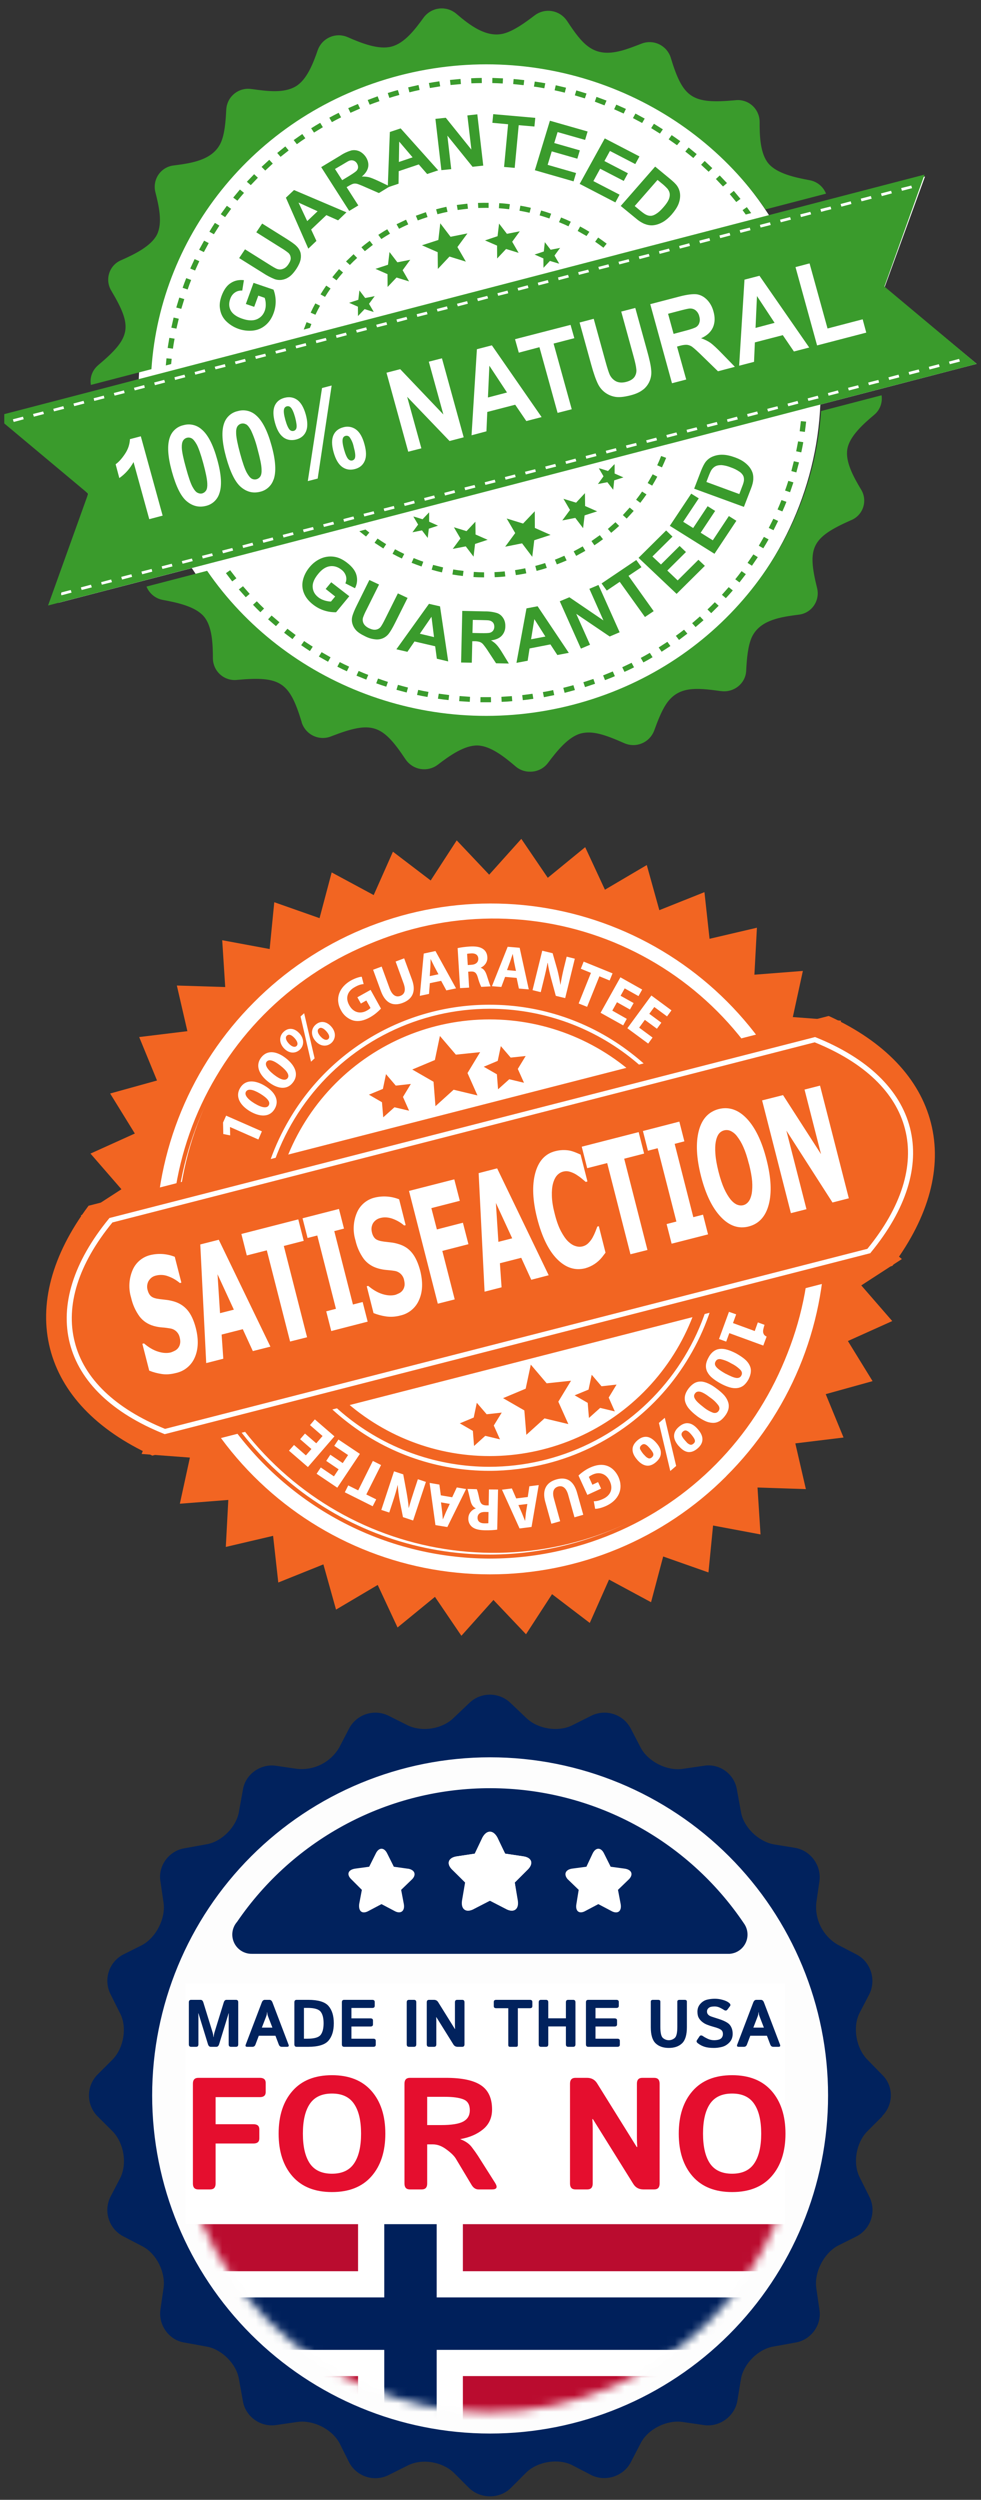 <svg width="117" height="298" viewBox="0 0 117 298" fill="none" xmlns="http://www.w3.org/2000/svg">
<rect x="0" y="0" width="117" height="298" fill="#333333" stroke="none"/>
<g clip-path="url(#clip0_302_5572)">
<mask id="mask0_302_5572" style="mask-type:alpha" maskUnits="userSpaceOnUse" x="-7" y="-19" width="131" height="130">
<path d="M123.5 -19H-6.5V111H123.5V-19Z" fill="#C4C4C4"/>
</mask>
<g mask="url(#mask0_302_5572)">
<path d="M116.49 43.376L6.98 71.86L10.521 58.848L0.816 49.511L110.326 21.037L105.499 34.26L116.49 43.376Z" fill="white"/>
<path d="M67.719 84.671C89.412 79.029 102.288 57.382 96.483 36.328C90.668 15.274 68.368 2.784 46.675 8.417C24.983 14.069 12.107 35.706 17.921 56.76C23.736 77.814 46.027 90.314 67.719 84.671Z" fill="white"/>
<path d="M68.347 84.009C51.343 88.426 33.949 81.519 24.703 68.045L17.472 69.922C17.637 70.335 17.905 70.698 18.249 70.978C18.592 71.257 19.002 71.443 19.437 71.519C21.182 71.84 23.317 72.312 24.314 73.487C25.311 74.651 25.391 76.78 25.391 78.507C25.398 78.872 25.482 79.232 25.636 79.564C25.79 79.895 26.011 80.19 26.286 80.429C26.56 80.669 26.882 80.847 27.23 80.954C27.577 81.06 27.943 81.092 28.303 81.047C33.48 80.575 34.537 81.338 35.983 86.087V86.127C36.097 86.478 36.281 86.802 36.526 87.078C36.77 87.354 37.068 87.576 37.402 87.73C37.735 87.883 38.097 87.966 38.464 87.972C38.831 87.978 39.195 87.907 39.534 87.764C44.321 85.916 45.568 86.308 48.35 90.495L48.37 90.525C48.576 90.828 48.841 91.086 49.148 91.283C49.456 91.48 49.801 91.612 50.161 91.672C50.521 91.731 50.889 91.716 51.243 91.627C51.597 91.539 51.929 91.379 52.22 91.157C53.617 90.083 55.392 88.828 56.968 88.868C58.514 88.918 60.169 90.234 61.486 91.358C62.653 92.362 64.448 92.161 65.355 90.946C66.412 89.541 67.769 87.834 69.285 87.432C70.651 87.091 72.078 87.543 74.391 88.567L74.441 88.587C74.77 88.736 75.126 88.816 75.486 88.822C75.847 88.829 76.205 88.761 76.538 88.624C76.872 88.487 77.175 88.283 77.428 88.025C77.682 87.766 77.88 87.459 78.012 87.121C78.411 86.017 78.889 84.772 79.448 83.938C80.864 81.81 82.949 81.96 85.931 82.382H85.981C87.517 82.603 88.913 81.489 88.993 79.983C89.062 78.577 89.192 76.93 89.701 75.886C90.698 73.878 93.162 73.547 95.246 73.276C95.606 73.238 95.953 73.124 96.265 72.941C96.577 72.758 96.847 72.51 97.057 72.213C97.266 71.917 97.411 71.579 97.48 71.222C97.55 70.865 97.543 70.497 97.46 70.143L97.45 70.103C96.254 65.274 96.782 64.099 101.5 62.011L101.53 62.001C101.862 61.863 102.16 61.655 102.405 61.39C102.649 61.126 102.834 60.811 102.947 60.468C103.06 60.125 103.097 59.761 103.058 59.402C103.018 59.042 102.901 58.696 102.716 58.386C101.819 56.9 100.791 55.043 101.061 53.527C101.31 52.041 102.916 50.575 104.262 49.451C104.597 49.173 104.854 48.812 105.008 48.403C105.162 47.995 105.208 47.553 105.14 47.121L97.929 48.999C96.862 65.163 85.362 79.581 68.347 84.009ZM47.642 8.999C64.657 4.582 82.051 11.489 91.297 24.963L98.517 23.085C98.353 22.67 98.085 22.304 97.739 22.022C97.393 21.741 96.981 21.554 96.543 21.479C94.797 21.158 92.673 20.686 91.666 19.511C90.668 18.346 90.588 16.218 90.599 14.491C90.592 14.124 90.508 13.763 90.353 13.431C90.199 13.1 89.976 12.804 89.701 12.564C89.425 12.325 89.102 12.146 88.753 12.041C88.404 11.935 88.037 11.904 87.676 11.951C82.57 12.413 81.473 11.72 80.007 6.911L79.997 6.861C79.884 6.515 79.703 6.196 79.464 5.923C79.225 5.65 78.933 5.43 78.606 5.274C78.279 5.119 77.924 5.033 77.563 5.021C77.202 5.009 76.842 5.071 76.506 5.204C75.658 5.535 74.77 5.877 74.052 6.057C70.751 6.921 69.474 5.284 67.629 2.493L67.599 2.453C67.393 2.153 67.129 1.899 66.822 1.704C66.516 1.51 66.174 1.38 65.816 1.322C65.458 1.264 65.093 1.279 64.741 1.366C64.39 1.454 64.059 1.612 63.77 1.831C62.623 2.704 61.286 3.678 60.079 3.999C57.985 4.541 55.99 2.975 54.424 1.64C54.144 1.402 53.819 1.224 53.468 1.117C53.118 1.01 52.749 0.976 52.385 1.017C52.021 1.058 51.669 1.174 51.351 1.357C51.033 1.54 50.755 1.787 50.535 2.082C49.507 3.497 48.261 5.154 46.685 5.555C45.159 5.957 43.114 5.154 41.469 4.431C41.135 4.284 40.776 4.207 40.412 4.205C40.048 4.204 39.688 4.277 39.353 4.421C39.019 4.565 38.717 4.777 38.467 5.042C38.216 5.308 38.023 5.623 37.898 5.967C37.349 7.573 36.592 9.511 35.275 10.294C33.849 11.148 31.844 10.867 30.029 10.616H29.989C29.632 10.559 29.268 10.578 28.919 10.671C28.57 10.764 28.244 10.929 27.961 11.155C27.679 11.382 27.446 11.665 27.279 11.987C27.111 12.309 27.012 12.663 26.987 13.025C26.917 14.421 26.808 16.057 26.289 17.111C25.291 19.11 22.818 19.451 20.734 19.722C20.374 19.759 20.027 19.873 19.715 20.057C19.402 20.24 19.133 20.488 18.923 20.784C18.713 21.081 18.569 21.419 18.5 21.776C18.43 22.133 18.437 22.5 18.519 22.855C18.948 24.551 19.417 26.549 18.719 27.975C18.021 29.34 16.066 30.304 14.45 31.017C14.116 31.155 13.816 31.365 13.57 31.631C13.325 31.898 13.14 32.215 13.028 32.561C12.916 32.906 12.88 33.272 12.922 33.633C12.965 33.994 13.084 34.342 13.273 34.652C15.836 38.969 15.647 40.224 11.737 43.507L11.707 43.537C10.989 44.139 10.69 45.043 10.84 45.886L18.061 44.009C19.138 27.844 30.627 13.427 47.642 8.999Z" fill="#3A9B2C"/>
<path d="M23.776 31.137L23.207 30.887L22.689 32.011L23.267 32.252L23.766 31.148L23.776 31.137ZM27.566 24.893L27.057 24.531L26.329 25.535L26.848 25.887L27.566 24.893ZM22.798 33.376L22.21 33.156C22.06 33.537 21.911 33.919 21.781 34.31L22.38 34.511C22.509 34.129 22.649 33.748 22.798 33.376ZM26.16 26.89L25.631 26.569C25.401 26.911 25.182 27.272 24.973 27.623L25.511 27.925L26.16 26.901V26.89ZM24.893 28.979L24.344 28.688L23.746 29.772L24.314 30.053L24.893 28.979ZM84.954 20.043L84.046 19.19L83.617 19.642L84.515 20.475L84.954 20.043ZM20.474 42.774L19.856 42.714L19.776 43.567L20.415 43.397L20.474 42.774ZM21.322 37.995L20.704 37.854L20.435 39.059L21.043 39.18L21.322 37.995ZM20.814 40.374L20.195 40.274L19.996 41.479L20.624 41.569C20.684 41.168 20.744 40.766 20.824 40.364L20.814 40.374ZM21.98 35.656L21.382 35.475L21.023 36.66L21.622 36.82L21.98 35.656ZM54.923 9.411L53.667 9.531L53.736 10.134L54.973 10.023L54.923 9.411ZM67.51 10.455L66.283 10.164L66.144 10.766C66.543 10.847 66.961 10.947 67.36 11.047L67.51 10.445V10.455ZM72.337 11.991L71.14 11.549L70.941 12.122L72.098 12.563L72.337 11.991ZM30.757 21.188L30.308 20.766L29.441 21.67L29.91 22.071L30.757 21.188ZM65.036 9.923C64.619 9.849 64.2 9.782 63.78 9.722L63.68 10.324C64.099 10.375 64.508 10.445 64.917 10.525L65.036 9.923ZM62.523 9.551C62.104 9.501 61.675 9.451 61.257 9.421L61.207 10.023L62.453 10.154L62.523 9.551ZM60 9.34L58.723 9.29L58.713 9.903C59.129 9.913 59.545 9.93 59.96 9.953L59.99 9.34H60ZM57.456 9.29C57.038 9.29 56.609 9.31 56.19 9.33L56.22 9.933C56.629 9.923 57.048 9.903 57.467 9.903L57.456 9.3V9.29ZM81.134 16.83C80.795 16.579 80.446 16.338 80.106 16.108L79.748 16.61L80.745 17.312L81.134 16.83ZM74.651 12.985L73.504 12.473L73.245 13.025L74.382 13.537L74.651 12.985ZM83.099 18.377L82.131 17.583L81.732 18.065C82.051 18.316 82.371 18.567 82.69 18.838L83.089 18.377H83.099ZM76.895 14.14L75.788 13.537L75.489 14.079L76.586 14.662L76.895 14.13V14.14ZM79.049 15.415L77.992 14.752L77.663 15.274L78.71 15.927L79.059 15.415H79.049ZM69.953 11.148L68.737 10.776L68.557 11.369L69.754 11.73L69.953 11.148ZM38.507 15.164L38.188 14.642C37.819 14.852 37.459 15.073 37.11 15.294L37.45 15.806L38.507 15.164ZM36.412 16.479L36.053 15.977L35.026 16.7L35.405 17.192C35.734 16.951 36.073 16.71 36.412 16.489V16.479ZM42.945 12.945L42.686 12.393L41.529 12.895L41.798 13.447L42.935 12.945H42.945ZM40.681 13.989L40.392 13.447C40.023 13.628 39.644 13.828 39.275 14.029L39.584 14.561C39.943 14.361 40.312 14.17 40.681 13.989ZM32.533 19.501L32.114 19.049L31.196 19.893L31.635 20.334L32.533 19.501ZM34.428 17.935L34.029 17.453L33.061 18.236L33.46 18.698L34.428 17.935ZM49.916 10.134L48.68 10.415L48.829 11.007C49.228 10.907 49.647 10.806 50.046 10.726L49.916 10.134ZM52.41 9.692C51.99 9.752 51.571 9.819 51.153 9.893L51.273 10.495L52.5 10.294L52.4 9.692H52.41ZM89.073 24.692L88.564 25.053L88.943 25.575L89.591 25.405L89.073 24.692ZM47.633 11.318L47.453 10.736C47.054 10.836 46.645 10.967 46.246 11.088L46.436 11.67C46.833 11.546 47.232 11.429 47.633 11.318ZM45.259 12.061L45.039 11.479L43.853 11.921L44.092 12.483C44.471 12.342 44.86 12.192 45.259 12.061ZM29.102 22.995L28.613 22.593L27.815 23.557L28.314 23.929C28.573 23.617 28.832 23.296 29.102 22.995ZM87.816 24.079L88.315 23.708L87.517 22.754L87.038 23.146L87.816 24.089V24.079ZM86.699 21.82L85.841 20.917L85.382 21.338L86.23 22.232L86.699 21.83V21.82ZM46.516 27.854L46.186 27.332C45.827 27.533 45.468 27.764 45.119 27.995L45.478 28.497C45.817 28.276 46.166 28.055 46.516 27.854ZM64.358 25.676C64.747 25.786 65.136 25.917 65.525 26.047L65.735 25.475C65.336 25.334 64.937 25.204 64.538 25.093L64.358 25.676ZM38.227 35.093L38.766 35.395C38.965 35.063 39.195 34.722 39.424 34.391L38.906 34.049C38.666 34.391 38.437 34.742 38.227 35.093ZM52.779 25.384L53.377 25.254L53.238 24.652C52.837 24.739 52.437 24.836 52.041 24.943H52.011L52.17 25.535H52.191L52.789 25.384H52.779ZM70.971 28.808C71.31 29.039 71.639 29.28 71.968 29.531L72.357 29.049C72.028 28.798 71.679 28.547 71.34 28.316L70.981 28.818L70.971 28.808ZM69.195 26.991L68.896 27.533L69.953 28.136L70.293 27.634C69.933 27.413 69.567 27.202 69.195 27.001V26.991ZM66.682 26.489C67.051 26.64 67.43 26.8 67.799 26.981L68.078 26.429C67.699 26.248 67.31 26.077 66.921 25.927L66.672 26.479L66.682 26.489ZM63.311 24.772C62.892 24.672 62.483 24.591 62.064 24.521L61.955 25.123C62.354 25.194 62.763 25.274 63.161 25.364L63.311 24.772ZM37.051 37.272L37.619 37.523C37.789 37.162 37.978 36.8 38.168 36.449L37.609 36.168C37.41 36.529 37.22 36.901 37.051 37.272ZM44.092 28.708C43.763 28.959 43.424 29.21 43.105 29.481L43.514 29.943L44.471 29.19L44.092 28.708ZM50.794 25.294L49.597 25.716L49.827 26.278C50.216 26.137 50.605 25.997 50.994 25.877L50.794 25.294ZM57.008 24.19L57.038 24.792C57.447 24.792 57.865 24.772 58.274 24.782V24.18C57.855 24.17 57.427 24.18 57.008 24.19ZM54.584 25.033C54.983 24.973 55.402 24.933 55.811 24.883L55.741 24.28L54.484 24.431L54.584 25.033ZM47.294 26.73L47.593 27.272C47.952 27.091 48.321 26.911 48.69 26.75L48.43 26.188L47.294 26.73ZM41.269 31.168L41.728 31.589C42.008 31.298 42.297 31.017 42.596 30.746L42.167 30.304L41.269 31.168ZM60.808 24.34C60.389 24.28 59.96 24.24 59.541 24.22L59.501 24.822C59.91 24.852 60.329 24.893 60.728 24.943L60.808 24.34ZM39.634 33.045L40.132 33.417C40.382 33.105 40.641 32.784 40.91 32.483L40.432 32.081C40.152 32.403 39.893 32.724 39.634 33.045ZM37.14 38.627L36.562 38.407L36.223 39.29L36.961 39.089L37.14 38.627ZM53.736 28.226L52.51 26.619L52.28 28.607L50.325 29.24L52.2 30.063L52.22 32.061L53.607 30.585L55.562 31.188L54.554 29.451L55.751 27.824L53.736 28.226ZM60.459 27.875L59.521 26.65L59.342 28.156L57.846 28.658L59.282 29.28L59.292 30.816L60.359 29.682L61.855 30.143L61.087 28.818L61.995 27.573L60.459 27.875ZM65.595 31.107L66.562 31.399L66.662 31.368L66.133 30.465L66.802 29.551L65.675 29.772L64.977 28.868L64.857 29.983L63.76 30.344L64.807 30.806L64.817 31.85L64.917 31.82L65.595 31.097V31.107Z" fill="#3A9B2C"/>
<path d="M64.916 31.82L64.817 31.85V31.931L64.916 31.83V31.82ZM66.702 31.439L66.662 31.369L66.562 31.399L66.702 31.439ZM47.393 31.268L46.455 30.043L46.276 31.559L44.78 32.051L46.216 32.684L46.226 34.21L47.293 33.085L48.789 33.547L48.021 32.212L48.929 30.967L47.393 31.268ZM43.483 36.85L44.441 37.152L44.541 37.121L44.012 36.218L44.69 35.304L43.553 35.525L42.865 34.621L42.735 35.736L41.638 36.097L42.685 36.559L42.695 37.603L42.795 37.573L43.483 36.85Z" fill="#3A9B2C"/>
<path d="M44.581 37.192L44.541 37.121L44.441 37.151L44.581 37.192ZM42.795 37.573L42.696 37.603V37.684L42.795 37.583V37.573ZM30.179 72.101C30.458 72.402 30.757 72.693 31.056 72.984L31.495 72.543C31.196 72.262 30.907 71.971 30.628 71.679L30.169 72.101H30.179ZM28.483 70.264L29.311 71.197L29.78 70.796L28.982 69.882L28.483 70.264ZM31.974 73.828L32.911 74.641L33.33 74.179L32.393 73.376L31.974 73.828ZM33.889 75.434L34.886 76.187L35.265 75.705L34.278 74.952L33.879 75.434H33.889ZM35.913 76.91C36.253 77.151 36.612 77.382 36.961 77.613L37.3 77.091C36.961 76.87 36.602 76.649 36.273 76.418L35.913 76.92V76.91ZM27.446 67.975L26.947 68.326L27.695 69.31L28.194 68.938L27.446 67.975ZM38.357 77.743L38.028 78.266L39.125 78.888L39.424 78.356L38.357 77.743ZM76.426 78.436L76.735 78.968C77.104 78.768 77.473 78.567 77.832 78.346L77.503 77.824C77.154 78.025 76.795 78.236 76.426 78.426V78.436ZM74.212 79.541L74.481 80.093C74.87 79.922 75.249 79.742 75.618 79.551L75.329 79.009L74.212 79.541ZM78.561 77.191L78.91 77.693L79.957 77.011L79.598 76.509L78.561 77.181V77.191ZM80.605 75.796L80.984 76.288L81.981 75.535L81.582 75.063C81.273 75.304 80.934 75.565 80.605 75.796ZM71.928 80.504L72.157 81.077C72.556 80.926 72.955 80.776 73.334 80.605L73.085 80.043L71.928 80.515V80.504ZM82.54 74.28L82.959 74.752L83.906 73.938L83.478 73.487L82.55 74.29L82.54 74.28ZM84.375 72.653L84.824 73.095L85.712 72.211L85.253 71.79C84.964 72.091 84.674 72.372 84.375 72.653ZM69.574 81.328L69.774 81.91L70.971 81.509L70.771 80.936L69.574 81.328ZM57.297 83.717H58.563L58.553 83.105H57.307L57.297 83.707V83.717ZM62.353 83.466C62.772 83.426 63.201 83.366 63.61 83.306L63.51 82.703L62.284 82.864L62.353 83.466ZM64.867 83.115L66.103 82.864L65.974 82.262C65.575 82.362 65.156 82.432 64.747 82.502L64.867 83.105V83.115ZM67.181 81.99L67.34 82.593C67.75 82.487 68.159 82.376 68.567 82.262L68.388 81.679C67.989 81.78 67.59 81.9 67.191 81.99H67.181ZM59.83 83.667C60.249 83.657 60.678 83.627 61.097 83.587L61.047 82.984L59.8 83.065L59.83 83.667ZM93.79 59.822L93.202 59.611C93.052 59.983 92.903 60.364 92.733 60.736L93.311 60.967C93.481 60.595 93.641 60.214 93.79 59.832V59.822ZM91.686 62.934L92.254 63.206L92.803 62.101L92.234 61.84L91.686 62.934ZM95.296 55.123L94.678 54.983L94.379 56.157L94.977 56.318L95.296 55.123ZM96.144 50.264L95.516 50.204L95.376 51.408L95.994 51.489C96.054 51.087 96.094 50.675 96.144 50.264ZM87.696 69.059L88.195 69.43L88.953 68.446L88.444 68.085C88.205 68.416 87.946 68.738 87.696 69.049V69.059ZM89.162 67.101L89.681 67.442L90.379 66.418L89.851 66.087L89.162 67.091V67.101ZM90.499 65.053L91.037 65.364C91.247 65.013 91.466 64.661 91.666 64.3L91.107 63.999L90.499 65.053ZM95.805 52.714L95.186 52.613L94.957 53.798L95.566 53.928C95.655 53.527 95.735 53.115 95.805 52.714ZM86.1 70.906L86.569 71.308C86.849 71.007 87.128 70.705 87.397 70.384L86.908 69.993L86.1 70.906ZM94.618 57.503L94.02 57.322C93.9 57.703 93.77 58.095 93.631 58.477L94.229 58.677L94.628 57.503H94.618ZM49.737 82.844C50.146 82.934 50.565 83.015 50.984 83.085L51.103 82.482C50.694 82.412 50.276 82.332 49.877 82.242L49.737 82.844ZM42.516 80.545L43.683 81.017L43.922 80.454C43.533 80.304 43.154 80.153 42.775 79.983L42.516 80.545ZM44.87 81.458C45.269 81.599 45.668 81.74 46.067 81.86L46.266 81.288C45.867 81.157 45.468 81.027 45.089 80.886L44.87 81.458ZM54.764 83.587L56.03 83.667L56.06 83.065L54.813 82.974L54.764 83.577V83.587ZM52.24 83.296C52.649 83.356 53.078 83.416 53.497 83.456L53.567 82.854L52.33 82.693L52.23 83.296H52.24ZM40.232 79.47C40.611 79.671 40.99 79.852 41.369 80.023L41.638 79.47C41.269 79.3 40.89 79.119 40.521 78.928L40.232 79.47ZM47.283 82.231L48.5 82.553L48.66 81.96C48.259 81.86 47.86 81.752 47.463 81.639L47.283 82.231ZM46.057 64.872C45.708 64.651 45.358 64.43 45.029 64.199L44.67 64.701L45.718 65.384L46.057 64.872ZM48.211 66.037C47.842 65.856 47.473 65.675 47.114 65.475L46.815 66.017C47.184 66.218 47.553 66.408 47.932 66.579L48.211 66.037ZM74.282 61.398L74.741 61.82C75.02 61.519 75.309 61.218 75.578 60.906L75.1 60.505L74.282 61.408V61.398ZM50.485 66.96C50.096 66.83 49.717 66.679 49.338 66.529L49.089 67.091C49.487 67.252 49.877 67.392 50.276 67.533L50.485 66.96ZM77.104 58.938L76.576 58.597C76.356 58.928 76.107 59.26 75.868 59.571L76.366 59.942C76.626 59.611 76.865 59.28 77.104 58.938ZM79.448 54.581L78.85 54.36C78.71 54.732 78.55 55.103 78.381 55.465L78.95 55.716C79.129 55.344 79.289 54.963 79.448 54.581ZM78.391 56.82L77.842 56.539L77.244 57.583L77.783 57.894C77.992 57.543 78.201 57.191 78.391 56.82ZM43.653 63.959L44.052 63.487L43.593 63.125L42.855 63.326L43.653 63.959ZM63.999 68.055C64.408 67.954 64.817 67.834 65.216 67.703L65.016 67.121C64.627 67.242 64.239 67.362 63.84 67.463L63.999 68.055ZM61.526 68.557C61.935 68.507 62.353 68.426 62.772 68.346L62.643 67.744C62.244 67.824 61.835 67.904 61.426 67.965L61.526 68.567V68.557ZM52.849 67.643L51.652 67.342L51.482 67.914C51.881 68.035 52.3 68.145 52.709 68.236L52.849 67.633V67.643ZM73.843 62.693L73.404 62.252L72.497 63.055L72.895 63.517C73.225 63.246 73.534 62.975 73.843 62.693ZM55.282 68.055C54.873 68.015 54.464 67.954 54.055 67.884L53.956 68.487C54.355 68.557 54.783 68.617 55.202 68.667L55.282 68.065V68.055ZM71.539 63.798L70.542 64.501L70.891 65.003C71.24 64.772 71.589 64.531 71.918 64.28L71.539 63.798ZM56.469 68.788C56.888 68.818 57.317 68.828 57.736 68.828V68.225C57.337 68.225 56.918 68.205 56.509 68.175L56.469 68.778V68.788ZM59.002 68.808C59.421 68.798 59.85 68.768 60.269 68.718L60.199 68.115C59.8 68.155 59.381 68.185 58.972 68.205L59.002 68.808ZM66.413 67.282C66.802 67.131 67.191 66.981 67.58 66.81L67.31 66.248C66.941 66.418 66.562 66.569 66.183 66.719L66.413 67.282ZM68.417 65.725L68.717 66.268L69.814 65.665L69.495 65.133C69.145 65.334 68.786 65.535 68.417 65.725ZM63.72 64.4L65.665 63.768L63.79 62.934L63.78 60.947L62.383 62.412L60.429 61.81L61.446 63.547L60.249 65.173L62.264 64.772L63.48 66.378L63.72 64.4ZM68.607 61.73L69.544 62.965L69.724 61.438L71.22 60.956L69.784 60.324L69.764 58.788L68.707 59.922L67.201 59.461L67.979 60.796L67.061 62.041L68.607 61.74V61.73ZM71.31 57.703L72.437 57.483L73.135 58.386L73.255 57.262L74.352 56.91L73.304 56.449V55.404L73.195 55.424L72.516 56.147L71.549 55.846L71.449 55.876L71.978 56.78L71.31 57.703Z" fill="#3A9B2C"/>
<path d="M71.41 55.806L71.45 55.876L71.549 55.856L71.41 55.816V55.806ZM73.295 55.324L73.195 55.424L73.295 55.404V55.324ZM55.542 65.123L56.479 66.358L56.659 64.842L58.155 64.35L56.718 63.718L56.699 62.191L55.641 63.316L54.135 62.854L54.913 64.189L53.996 65.434L55.542 65.133V65.123ZM49.188 63.456L50.325 63.225L51.014 64.129L51.143 63.025L52.24 62.663L51.183 62.191V61.147L51.084 61.177L50.395 61.9L49.428 61.599L49.328 61.629L49.867 62.533L49.188 63.456Z" fill="#3A9B2C"/>
<path d="M49.288 61.569L49.328 61.629L49.428 61.609L49.288 61.569ZM51.173 61.077L51.073 61.178L51.173 61.157V61.077ZM30.318 36.579L29.321 36.238L30.238 33.718L32.622 34.531C32.963 35.433 32.966 36.428 32.632 37.332C32.413 37.935 32.084 38.427 31.655 38.778C31.226 39.139 30.727 39.35 30.159 39.411C29.568 39.469 28.972 39.395 28.413 39.194C27.854 38.993 27.346 38.669 26.927 38.246C26.528 37.824 26.299 37.332 26.229 36.75C26.159 36.308 26.229 35.816 26.428 35.264C26.698 34.541 27.057 34.029 27.526 33.738C27.984 33.437 28.503 33.336 29.091 33.397L28.892 34.642C28.573 34.621 28.284 34.692 28.034 34.862C27.775 35.033 27.585 35.284 27.466 35.615C27.276 36.127 27.296 36.589 27.516 37.011C27.745 37.423 28.184 37.744 28.842 37.975C29.54 38.226 30.139 38.256 30.597 38.075C31.066 37.885 31.395 37.543 31.575 37.051C31.665 36.81 31.704 36.549 31.695 36.268C31.695 35.987 31.645 35.726 31.565 35.505L30.807 35.244L30.318 36.579ZM28.523 30.766L29.221 29.722L32.103 31.529C32.562 31.82 32.861 31.991 33.021 32.051C33.26 32.142 33.51 32.152 33.749 32.051C33.998 31.971 34.218 31.78 34.407 31.489C34.607 31.188 34.697 30.937 34.667 30.706C34.649 30.489 34.549 30.288 34.387 30.144C34.11 29.921 33.817 29.72 33.51 29.541L30.567 27.694L31.266 26.65L34.058 28.397C34.697 28.798 35.135 29.099 35.355 29.33C35.584 29.551 35.734 29.792 35.824 30.063C35.903 30.324 35.913 30.616 35.853 30.937C35.784 31.258 35.624 31.63 35.355 32.041C35.026 32.533 34.717 32.864 34.427 33.045C34.17 33.218 33.876 33.328 33.569 33.367C33.28 33.397 33.021 33.367 32.782 33.286C32.285 33.088 31.811 32.839 31.365 32.543L28.523 30.766ZM41.319 25.314L40.322 26.268L38.925 25.646L37.11 27.363L37.739 28.718L36.771 29.642L34.098 23.567L35.066 22.654L41.319 25.314ZM37.878 25.184L35.604 24.15L36.641 26.358L37.878 25.184ZM41.648 25.144L38.307 19.923L40.591 18.547C41.004 18.27 41.459 18.059 41.937 17.925C42.257 17.865 42.576 17.905 42.885 18.045C43.184 18.196 43.443 18.427 43.643 18.728C43.892 19.13 43.982 19.521 43.912 19.913C43.832 20.314 43.583 20.696 43.154 21.047C43.473 21.037 43.763 21.067 44.022 21.128C44.271 21.198 44.66 21.358 45.179 21.599L46.485 22.222L45.189 23.015L43.673 22.352C43.134 22.111 42.775 21.971 42.616 21.921C42.463 21.878 42.303 21.871 42.147 21.901C42.007 21.941 41.808 22.031 41.558 22.182L41.339 22.312L42.735 24.491L41.648 25.144ZM40.81 21.479L41.608 20.997C42.127 20.676 42.446 20.455 42.546 20.334C42.645 20.214 42.705 20.083 42.705 19.933C42.705 19.782 42.665 19.632 42.566 19.471C42.471 19.312 42.322 19.195 42.147 19.14C41.968 19.09 41.778 19.104 41.608 19.18C41.508 19.22 41.249 19.381 40.81 19.642L39.953 20.144L40.81 21.479Z" fill="#3A9B2C"/>
<path d="M52.26 20.304L50.944 20.746L49.946 19.602L47.553 20.405L47.533 21.901L46.246 22.332L46.495 15.736L47.782 15.304L52.26 20.304ZM49.208 18.758L47.612 16.881L47.573 19.31L49.208 18.758ZM52.639 20.284L51.931 14.17L53.168 14.039L56.22 17.834L55.741 13.758L56.928 13.628L57.636 19.742L56.359 19.883L53.357 16.168L53.816 20.164L52.639 20.284ZM60.119 19.903L60.598 14.812L58.723 14.642L58.823 13.608L63.84 14.049L63.74 15.084L61.865 14.923L61.386 20.013L60.119 19.903ZM63.79 20.294L65.585 14.391L70.083 15.676L69.784 16.68L66.502 15.746L66.103 17.051L69.155 17.925L68.856 18.919L65.804 18.045L65.316 19.652L68.707 20.626L68.407 21.62L63.79 20.294ZM69.135 21.921L72.128 16.499L76.267 18.648L75.768 19.561L72.746 17.995L72.088 19.2L74.89 20.656L74.392 21.57L71.579 20.114L70.771 21.59L73.893 23.206L73.394 24.13L69.135 21.921ZM78.142 19.863L79.917 21.328C80.316 21.66 80.605 21.931 80.765 22.172C80.974 22.477 81.095 22.835 81.114 23.206C81.134 23.578 81.064 23.959 80.914 24.34C80.755 24.732 80.475 25.144 80.097 25.585C79.757 25.967 79.418 26.258 79.069 26.459C78.65 26.7 78.241 26.831 77.832 26.861C77.523 26.881 77.184 26.82 76.815 26.67C76.472 26.513 76.152 26.307 75.868 26.057L74.032 24.551L78.142 19.853V19.863ZM78.421 21.449L75.698 24.561L76.426 25.164C76.705 25.385 76.915 25.535 77.055 25.596C77.254 25.696 77.433 25.736 77.623 25.726C77.802 25.726 78.022 25.646 78.271 25.485C78.521 25.334 78.81 25.073 79.119 24.712C79.438 24.351 79.648 24.039 79.757 23.788C79.857 23.547 79.897 23.316 79.877 23.116C79.857 22.905 79.767 22.714 79.618 22.513C79.386 22.257 79.133 22.022 78.86 21.81L78.421 21.449ZM38.836 70.214L39.504 69.41L41.658 71.077L40.083 72.985C39.095 73.009 38.13 72.69 37.35 72.081C36.831 71.68 36.462 71.228 36.253 70.716C36.044 70.217 36.002 69.664 36.133 69.139C36.263 68.597 36.522 68.095 36.901 67.633C37.31 67.131 37.789 66.78 38.317 66.559C38.853 66.335 39.444 66.279 40.013 66.398C40.452 66.489 40.91 66.71 41.389 67.081C42.007 67.553 42.386 68.055 42.516 68.567C42.657 69.09 42.593 69.647 42.337 70.123L41.19 69.541C41.319 69.24 41.339 68.959 41.259 68.668C41.164 68.36 40.971 68.092 40.711 67.904C40.272 67.563 39.813 67.433 39.334 67.503C38.856 67.573 38.397 67.864 37.958 68.406C37.489 68.969 37.26 69.501 37.29 69.983C37.32 70.475 37.549 70.886 37.968 71.208C38.167 71.368 38.417 71.489 38.696 71.579C38.975 71.659 39.235 71.71 39.474 71.71L39.973 71.107L38.836 70.204V70.214ZM44.052 69.139L45.209 69.681L43.713 72.683C43.55 72.987 43.41 73.302 43.294 73.627C43.228 73.866 43.257 74.122 43.374 74.34C43.493 74.561 43.713 74.752 44.032 74.902C44.361 75.053 44.63 75.103 44.87 75.053C45.084 75.013 45.275 74.895 45.408 74.722C45.538 74.541 45.708 74.24 45.927 73.798L47.453 70.736L48.61 71.278L47.154 74.189C46.825 74.852 46.555 75.304 46.356 75.555C46.169 75.792 45.926 75.978 45.648 76.094C45.371 76.209 45.069 76.252 44.77 76.218C44.36 76.178 43.961 76.062 43.593 75.876C43.045 75.615 42.666 75.364 42.446 75.113C42.242 74.887 42.095 74.615 42.017 74.32C41.951 74.071 41.944 73.809 41.997 73.557C42.077 73.206 42.277 72.714 42.586 72.101L44.052 69.139ZM53.457 78.848L52.101 78.527L51.901 77.041L49.438 76.469L48.59 77.704L47.273 77.402L51.163 71.981L52.48 72.282L53.457 78.848ZM51.761 75.936L51.462 73.527L50.076 75.545L51.761 75.947V75.936ZM54.993 78.979L55.133 72.824L57.825 72.884C58.322 72.874 58.816 72.942 59.292 73.085C59.591 73.196 59.84 73.396 60.02 73.688C60.199 73.969 60.279 74.29 60.269 74.661C60.276 75.083 60.119 75.49 59.83 75.796C59.541 76.097 59.122 76.268 58.563 76.338C58.833 76.499 59.062 76.68 59.232 76.87C59.411 77.061 59.651 77.392 59.94 77.874L60.688 79.099L59.162 79.069L58.264 77.704C58.065 77.385 57.845 77.08 57.606 76.79C57.502 76.674 57.372 76.584 57.227 76.529C57.02 76.467 56.805 76.436 56.589 76.439H56.329L56.27 78.999L54.993 78.979ZM56.349 75.455L57.297 75.475C57.915 75.485 58.294 75.475 58.444 75.424C58.591 75.384 58.72 75.295 58.813 75.174C58.907 75.038 58.955 74.876 58.953 74.712C58.953 74.511 58.903 74.34 58.793 74.21C58.667 74.073 58.498 73.984 58.314 73.959C58.214 73.939 57.905 73.928 57.387 73.918L56.389 73.898L56.349 75.455ZM67.839 77.824L66.472 78.085L65.645 76.82L63.161 77.302L62.932 78.768L61.596 79.019L62.792 72.523L64.119 72.272L67.839 77.824ZM65.046 75.886L63.73 73.808L63.341 76.208L65.036 75.886H65.046ZM69.285 77.322L66.762 71.68L67.909 71.198L71.968 73.959L70.292 70.194L71.379 69.732L73.903 75.374L72.716 75.876L68.727 73.175L70.372 76.86L69.285 77.322ZM76.915 73.547L73.913 69.36L72.367 70.404L71.749 69.551L75.888 66.76L76.506 67.613L74.96 68.647L77.962 72.854L76.915 73.557V73.547ZM80.695 70.796L76.157 66.499L79.448 63.236L80.206 63.969L77.812 66.338L78.83 67.292L81.054 65.083L81.812 65.806L79.588 68.015L80.825 69.19L83.298 66.73L84.066 67.453L80.695 70.796ZM85.213 66.017L79.887 62.684L82.44 58.848L83.338 59.41L81.483 62.202L82.67 62.945L84.395 60.344L85.293 60.907L83.567 63.507L85.013 64.41L86.928 61.519L87.826 62.081L85.213 66.017ZM82.789 58.256L83.607 56.127C83.797 55.656 83.976 55.304 84.146 55.073C84.385 54.772 84.674 54.551 85.033 54.411C85.407 54.262 85.808 54.194 86.21 54.21C86.629 54.22 87.128 54.33 87.676 54.531C88.175 54.712 88.574 54.933 88.873 55.174C89.252 55.475 89.522 55.806 89.681 56.178C89.811 56.449 89.861 56.78 89.841 57.162C89.821 57.443 89.741 57.804 89.571 58.236L88.724 60.425L82.789 58.256ZM84.246 57.453L88.175 58.898L88.504 58.025C88.634 57.704 88.704 57.463 88.724 57.302C88.743 57.101 88.724 56.91 88.654 56.74C88.55 56.536 88.395 56.363 88.205 56.238C87.882 56.016 87.529 55.84 87.158 55.716C86.807 55.572 86.438 55.481 86.061 55.445C85.781 55.445 85.552 55.475 85.362 55.565C85.163 55.666 85.004 55.806 84.864 56.007C84.764 56.157 84.624 56.469 84.445 56.941L84.246 57.463V57.453ZM105.479 34.16L110.267 20.816L98.677 23.828L91.746 25.636L73.823 30.294L73.105 30.485L18.021 44.812L11.079 46.62L-0.5 49.632L10.521 58.848L5.733 72.181L17.303 69.169L24.244 67.362L25.94 66.921L26.578 66.76L79.338 53.035L80.057 52.854L95.635 48.798L96.274 48.627L97.969 48.196L104.901 46.389L116.5 43.377L105.469 34.15L105.479 34.16ZM107.474 22.423L108.681 22.122L108.78 22.433L107.574 22.744L107.474 22.423ZM105.08 23.055L106.277 22.744L106.367 23.055L105.17 23.377L105.07 23.055H105.08ZM102.667 23.678L103.863 23.367L103.963 23.688L102.756 23.999L102.657 23.678H102.667ZM2.831 49.983L1.634 50.304L1.535 49.983L2.741 49.672L2.831 49.993V49.983ZM5.235 49.36L4.038 49.672L3.938 49.35L5.145 49.049L5.245 49.36H5.235ZM7.648 48.738L6.442 49.039L6.352 48.738L7.549 48.417L7.648 48.738ZM8.536 70.645L7.329 70.967L7.239 70.645L8.436 70.334L8.536 70.645ZM10.94 70.023L9.743 70.334L9.643 70.023L10.85 69.702L10.95 70.023H10.94ZM13.353 69.4L12.146 69.702L12.057 69.4L13.254 69.079L13.353 69.4ZM97.849 24.923L98.567 24.742L99.056 24.622L99.146 24.943L98.448 25.114L97.939 25.254L97.849 24.933V24.923ZM95.446 25.555L96.643 25.254L96.742 25.555L95.526 25.877L95.446 25.555ZM93.032 26.188L94.229 25.877L94.329 26.188L93.122 26.499L93.032 26.188ZM90.698 27.061L90.629 26.81L91.825 26.499L91.925 26.82L90.728 27.122H90.718L90.698 27.061ZM88.215 27.433L89.422 27.132L89.511 27.443L88.315 27.754L88.215 27.433ZM85.811 28.065L87.008 27.754L87.108 28.065L85.901 28.387L85.801 28.065H85.811ZM83.398 28.688L84.605 28.377L84.694 28.698L83.497 29.009L83.398 28.688ZM81.004 29.32L82.201 28.999L82.291 29.32L81.084 29.632L80.994 29.32H81.004ZM78.59 29.943L79.787 29.632L79.887 29.943L78.67 30.264L78.59 29.943ZM76.177 30.565L77.374 30.264L77.473 30.565L76.277 30.887L76.177 30.565ZM71.36 31.82L72.566 31.509L72.656 31.83L71.459 32.132L71.36 31.82ZM68.956 32.443L70.153 32.142L70.252 32.453L69.046 32.764L68.956 32.443ZM66.552 33.075L67.749 32.764L67.849 33.075L66.632 33.397L66.552 33.075ZM64.139 33.698L65.336 33.387L65.435 33.708L64.228 34.019L64.139 33.698ZM61.735 34.33L62.932 34.009L63.032 34.33L61.825 34.642L61.725 34.33H61.735ZM59.322 34.953L60.528 34.642L60.618 34.963L59.421 35.264L59.322 34.953ZM56.918 35.575L58.115 35.274L58.214 35.575L57.008 35.897L56.908 35.575H56.918ZM54.504 36.208L55.711 35.897L55.801 36.208L54.604 36.519L54.504 36.208ZM52.111 36.83L53.307 36.519L53.397 36.84L52.19 37.142L52.101 36.83H52.111ZM49.697 37.453L50.894 37.152L50.994 37.463L49.777 37.774L49.697 37.453ZM47.283 38.085L48.48 37.774L48.58 38.085L47.383 38.407L47.283 38.085ZM44.88 38.708L46.077 38.397L46.176 38.718L44.969 39.019L44.87 38.718L44.88 38.708ZM37.659 40.585L38.856 40.284L38.956 40.585L37.739 40.907L37.659 40.585ZM35.245 41.218L35.674 41.108L36.372 40.927L36.452 40.897L36.542 41.218L36.273 41.288L35.574 41.469L35.335 41.529L35.245 41.218ZM32.842 41.84L34.038 41.529L34.138 41.85L32.931 42.152L32.832 41.84H32.842ZM30.428 42.463L31.635 42.162L31.725 42.473L30.528 42.784L30.428 42.463ZM28.024 43.095L29.221 42.784L29.321 43.095L28.114 43.417L28.014 43.095H28.024ZM25.611 43.718L26.818 43.407L26.907 43.728L25.711 44.029L25.611 43.728V43.718ZM23.207 44.35L24.404 44.029L24.504 44.35L23.297 44.662L23.207 44.35ZM20.804 44.973L22 44.662L22.1 44.973L20.883 45.294L20.804 44.973ZM18.39 45.595L19.587 45.284L19.667 45.535L19.686 45.605H19.667L18.48 45.917L18.39 45.595ZM13.573 46.85L14.78 46.539L14.869 46.86L13.672 47.162L13.573 46.85ZM11.169 47.473L11.658 47.352L12.376 47.162L12.456 47.483L11.947 47.613L11.249 47.794L11.169 47.473ZM15.757 68.768L14.56 69.089L14.46 68.768L15.667 68.457L15.757 68.768ZM10.052 48.105L8.855 48.417L8.755 48.105L9.962 47.784L10.062 48.105H10.052ZM18.161 68.145L17.393 68.346L16.964 68.457L16.864 68.135L17.502 67.975L18.081 67.824L18.161 68.145ZM20.574 67.523L19.377 67.824L19.278 67.513L20.484 67.202L20.574 67.523ZM19.397 61.469L17.802 61.89L15.927 55.083C15.508 55.846 14.949 56.489 14.231 56.991L13.792 55.344C14.161 55.083 14.53 54.672 14.899 54.119C15.278 53.557 15.468 52.975 15.498 52.352L16.794 52.011L19.397 61.469ZM22.988 66.89L21.781 67.202L21.681 66.89L22.888 66.579L22.988 66.89ZM17.273 46.228L16.076 46.539L15.976 46.228L17.193 45.907L17.273 46.228ZM25.391 66.268L24.185 66.579L24.095 66.258L25.292 65.957L25.391 66.258V66.268ZM27.795 65.635L26.598 65.957L26.498 65.635L27.705 65.324L27.805 65.635H27.795ZM26.149 58.858C26.028 59.221 25.816 59.546 25.533 59.801C25.249 60.056 24.905 60.233 24.534 60.314C23.726 60.515 22.968 60.334 22.28 59.762C21.581 59.19 20.993 57.995 20.494 56.188C20.006 54.411 19.926 53.065 20.255 52.142C20.377 51.778 20.591 51.452 20.876 51.197C21.161 50.941 21.507 50.765 21.881 50.686C22.252 50.578 22.644 50.567 23.02 50.653C23.397 50.739 23.746 50.92 24.035 51.178C24.793 51.8 25.421 53.015 25.91 54.792C26.409 56.579 26.488 57.935 26.149 58.858ZM30.209 65.013L29.002 65.324L28.912 65.013L30.109 64.692L30.209 65.013ZM32.602 64.39L31.405 64.702L31.316 64.38L32.523 64.069L32.612 64.39H32.602ZM35.016 63.758L33.819 64.079L33.719 63.758L34.926 63.447L35.026 63.758H35.016ZM32.622 57.172C32.501 57.534 32.289 57.859 32.005 58.114C31.722 58.37 31.378 58.546 31.006 58.627C30.199 58.828 29.451 58.657 28.753 58.075C28.064 57.503 27.466 56.308 26.967 54.501C26.479 52.734 26.399 51.389 26.728 50.465C26.85 50.101 27.064 49.775 27.349 49.52C27.634 49.264 27.98 49.088 28.354 49.009C28.725 48.899 29.119 48.885 29.497 48.969C29.876 49.054 30.227 49.233 30.518 49.491C31.266 50.123 31.894 51.328 32.383 53.105C32.882 54.892 32.961 56.248 32.632 57.172H32.622ZM37.429 63.135L36.233 63.447L36.133 63.125L37.33 62.824L37.429 63.135ZM33.799 52.132C33.36 51.82 33.021 51.228 32.792 50.385C32.562 49.541 32.552 48.879 32.762 48.377C32.981 47.885 33.36 47.573 33.929 47.423C34.507 47.272 35.026 47.362 35.455 47.674C35.894 47.995 36.233 48.577 36.472 49.431C36.701 50.274 36.711 50.937 36.492 51.439C36.282 51.921 35.894 52.242 35.335 52.392C34.747 52.543 34.238 52.453 33.799 52.142V52.132ZM38.407 46.258L39.554 45.957L37.888 57.051L36.711 57.352L38.407 46.258ZM39.833 62.513L38.636 62.814L38.537 62.503L39.743 62.192L39.843 62.513H39.833ZM42.247 61.88L42.207 61.89L41.509 62.071L41.04 62.202L40.95 61.88L41.239 61.8L41.938 61.619L42.157 61.569L42.247 61.88ZM44.65 61.258L43.453 61.569L43.354 61.248L44.561 60.947L44.65 61.248V61.258ZM43.493 54.953C43.274 55.455 42.895 55.766 42.327 55.917C41.748 56.067 41.239 55.977 40.801 55.656C40.362 55.334 40.023 54.752 39.783 53.898C39.554 53.055 39.544 52.392 39.763 51.891C39.973 51.409 40.362 51.087 40.94 50.937C41.196 50.859 41.466 50.843 41.729 50.888C41.992 50.933 42.241 51.039 42.456 51.198C42.895 51.519 43.234 52.101 43.464 52.945C43.703 53.798 43.713 54.461 43.493 54.953ZM47.054 60.635L45.857 60.937L45.757 60.625L46.974 60.314L47.054 60.625V60.635ZM41.359 39.963L40.152 40.284L40.062 39.963L41.259 39.652L41.359 39.963ZM49.468 60.003L48.271 60.314L48.171 60.003L49.378 59.682L49.468 60.003ZM43.763 39.34L42.566 39.652L42.466 39.34L43.673 39.019L43.763 39.34ZM51.871 59.38L50.674 59.692L50.575 59.37L51.782 59.059L51.881 59.38H51.871ZM54.285 58.748L53.078 59.069L52.988 58.748L54.185 58.437L54.285 58.748ZM56.688 58.125L55.492 58.437L55.392 58.115L56.599 57.814L56.699 58.125H56.688ZM55.302 52.132L53.617 52.573L48.56 47.302L50.255 53.447L48.69 53.848L46.096 44.431L47.732 44.009L52.879 49.411L51.143 43.115L52.709 42.714L55.302 52.132ZM59.092 57.503L57.895 57.804L57.806 57.493L59.002 57.182L59.102 57.503H59.092ZM61.506 56.87L60.309 57.182L60.209 56.87L61.416 56.559L61.506 56.87ZM63.909 56.248L62.712 56.559L62.613 56.238L63.83 55.937L63.909 56.238V56.248ZM61.446 48.246L58.115 49.109L58.015 51.419L56.24 51.891L56.878 41.63L58.663 41.168L64.597 49.722L62.772 50.194L61.446 48.246ZM66.323 55.625L65.126 55.927L65.026 55.615L66.223 55.304L66.323 55.625ZM68.727 54.993L67.53 55.304L67.43 54.993L68.637 54.672L68.737 54.993H68.727ZM71.14 54.37L69.933 54.682L69.844 54.36L71.04 54.049L71.14 54.37ZM68.497 40.314L66.024 40.957L68.188 48.788L66.502 49.22L64.338 41.389L61.875 42.041L61.426 40.435L68.048 38.728L68.497 40.314ZM73.544 53.738L72.347 54.059L72.247 53.738L73.454 53.427L73.544 53.738ZM75.947 53.115L74.751 53.427L74.651 53.105L75.868 52.804L75.947 53.115ZM78.361 52.493L77.164 52.794L77.064 52.493L78.271 52.172L78.361 52.493ZM76.715 46.429C76.356 46.73 75.858 46.961 75.189 47.132C74.392 47.332 73.763 47.393 73.294 47.292C72.879 47.211 72.487 47.036 72.148 46.781C71.809 46.525 71.533 46.195 71.34 45.816C71.08 45.304 70.801 44.521 70.512 43.467L69.126 38.447L70.811 38.005L72.217 43.105C72.437 43.909 72.616 44.441 72.716 44.662C72.895 45.033 73.155 45.294 73.484 45.465C73.823 45.626 74.222 45.646 74.691 45.525C75.169 45.395 75.499 45.194 75.688 44.913C75.868 44.621 75.938 44.31 75.888 43.979C75.858 43.648 75.738 43.105 75.529 42.362L74.092 37.142L75.768 36.71L77.134 41.66C77.454 42.794 77.633 43.607 77.663 44.099C77.716 44.538 77.657 44.984 77.492 45.393C77.326 45.803 77.059 46.163 76.715 46.439V46.429ZM80.765 51.86L79.767 52.121L79.598 52.162L79.568 52.172L79.468 51.86L80.675 51.549L80.775 51.86H80.765ZM75.06 31.208L73.863 31.519L73.763 31.208L74.98 30.897L75.06 31.208ZM83.178 51.248L81.972 51.559L81.882 51.238L83.079 50.937L83.178 51.238V51.248ZM85.582 50.626L84.385 50.927L84.285 50.615L85.492 50.304L85.592 50.626H85.582ZM82.59 41.368C82.405 41.23 82.189 41.14 81.962 41.108C81.762 41.087 81.473 41.117 81.094 41.218L80.745 41.318L81.842 45.244L80.146 45.686L77.553 36.258L81.094 35.334C81.991 35.103 82.65 35.033 83.109 35.083C83.557 35.154 83.956 35.364 84.325 35.736C84.684 36.108 84.944 36.569 85.093 37.132C85.293 37.834 85.273 38.467 85.033 39.019C84.784 39.581 84.315 40.013 83.617 40.324C84.046 40.465 84.415 40.656 84.744 40.877C85.053 41.108 85.512 41.529 86.121 42.162L87.646 43.728L85.632 44.26L83.847 42.523C83.218 41.901 82.789 41.519 82.58 41.368H82.59ZM87.996 50.003L86.789 50.304L86.699 49.993L87.896 49.672L87.996 49.993V50.003ZM90.389 49.37L89.192 49.682L89.103 49.36L90.309 49.049L90.399 49.37H90.389ZM92.803 48.738L91.606 49.059L91.506 48.738L92.723 48.427L92.803 48.748V48.738ZM95.216 48.115L94.02 48.427L93.92 48.115L95.117 47.794L95.216 48.115ZM97.62 47.493L96.423 47.794L96.323 47.493L97.53 47.172L97.63 47.493H97.62ZM94.688 41.901L93.361 39.953L90.03 40.816L89.93 43.136L88.155 43.597L88.793 33.336L90.579 32.875L96.513 41.429L94.688 41.901ZM100.034 46.86L98.827 47.172L98.737 46.86L99.934 46.539L100.034 46.86ZM102.437 46.238L101.24 46.549L101.141 46.228L102.348 45.927L102.437 46.238ZM104.841 45.615L104.412 45.716L103.644 45.917L103.544 45.605L104.123 45.455L104.761 45.294L104.841 45.615ZM103.315 39.652L97.451 41.178L94.877 31.84L96.553 31.399L98.697 39.16L102.886 38.065L103.315 39.652ZM107.254 44.983L106.058 45.294L105.958 44.983L107.165 44.662L107.254 44.983ZM101.55 24.32L100.353 24.632L100.253 24.32L101.46 23.999L101.55 24.32ZM109.658 44.36L108.461 44.672L108.362 44.35L109.568 44.039L109.668 44.36H109.658ZM112.072 43.728L110.865 44.049L110.775 43.728L111.972 43.417L112.072 43.728ZM114.475 43.105L113.279 43.417L113.179 43.105L114.386 42.784L114.485 43.105H114.475Z" fill="#3A9B2C"/>
<path d="M90.12 39.089L92.384 38.487L90.28 35.294L90.11 39.089H90.12ZM22.868 52.262C22.694 52.162 22.489 52.135 22.295 52.185C22.101 52.236 21.935 52.361 21.831 52.533C21.721 52.714 21.671 52.985 21.681 53.366C21.701 53.868 21.871 54.672 22.18 55.776C22.479 56.88 22.739 57.623 22.948 58.015C23.157 58.396 23.357 58.647 23.547 58.738C23.746 58.838 23.925 58.868 24.125 58.818C24.314 58.758 24.464 58.647 24.584 58.467C24.693 58.286 24.743 58.015 24.723 57.633C24.703 57.131 24.544 56.338 24.245 55.234C23.945 54.129 23.676 53.386 23.467 52.995C23.247 52.603 23.048 52.362 22.868 52.262ZM34.208 48.437C34.129 48.456 34.056 48.498 33.998 48.556C33.94 48.614 33.899 48.688 33.879 48.768C33.809 49.009 33.859 49.441 34.029 50.053C34.198 50.656 34.378 51.057 34.557 51.238C34.697 51.368 34.856 51.408 35.016 51.368C35.099 51.35 35.175 51.307 35.235 51.247C35.295 51.187 35.337 51.11 35.355 51.027C35.415 50.786 35.355 50.364 35.196 49.742C35.026 49.139 34.846 48.738 34.667 48.567C34.609 48.506 34.536 48.462 34.455 48.439C34.375 48.416 34.289 48.415 34.208 48.437ZM41.21 51.961C41.13 51.979 41.056 52.02 40.998 52.079C40.94 52.137 40.899 52.211 40.881 52.292C40.811 52.533 40.861 52.965 41.03 53.577C41.2 54.18 41.379 54.581 41.559 54.752C41.698 54.882 41.858 54.933 42.017 54.892C42.099 54.873 42.173 54.831 42.232 54.77C42.29 54.71 42.33 54.634 42.347 54.551C42.407 54.31 42.357 53.888 42.187 53.276C42.106 52.843 41.929 52.435 41.669 52.081C41.609 52.022 41.536 51.979 41.455 51.958C41.375 51.937 41.29 51.938 41.21 51.961ZM58.205 47.382L60.469 46.79L58.364 43.597L58.195 47.382H58.205ZM83.418 38.437C83.488 38.226 83.478 37.975 83.398 37.694C83.333 37.417 83.178 37.17 82.959 36.991C82.76 36.83 82.51 36.76 82.221 36.78C82.081 36.79 81.672 36.88 80.984 37.061L79.678 37.403L80.336 39.802L81.583 39.471C82.381 39.27 82.879 39.089 83.059 38.969C83.238 38.838 83.358 38.668 83.418 38.447V38.437ZM29.341 50.585C29.168 50.484 28.964 50.456 28.77 50.504C28.576 50.553 28.409 50.676 28.304 50.846C28.194 51.027 28.144 51.308 28.164 51.69C28.184 52.192 28.344 52.985 28.643 54.089C28.942 55.194 29.212 55.937 29.421 56.328C29.64 56.72 29.84 56.961 30.019 57.061C30.195 57.157 30.401 57.182 30.594 57.13C30.787 57.077 30.953 56.952 31.057 56.78C31.166 56.609 31.216 56.328 31.196 55.947C31.186 55.445 31.017 54.651 30.718 53.547C30.532 52.777 30.271 52.027 29.939 51.308C29.73 50.927 29.531 50.676 29.341 50.575V50.585Z" fill="#3A9B2C"/>
</g>
</g>
<g clip-path="url(#clip1_302_5572)">
<mask id="mask1_302_5572" style="mask-type:alpha" maskUnits="userSpaceOnUse" x="-7" y="82" width="131" height="130">
<path d="M123.5 82H-6.5V212H123.5V82Z" fill="#C4C4C4"/>
</mask>
<g mask="url(#mask1_302_5572)">
<path d="M46.864 101.53L51.366 104.961L54.471 100.18L58.343 104.271L62.176 100L65.331 104.641L69.792 100.99L72.148 106.061L77.139 103.121L78.636 108.502L84.016 106.351L84.625 111.913L90.275 110.592L89.975 116.193L95.755 115.743L94.557 121.244L100.316 121.675L98.25 126.946L103.85 128.246L100.965 133.147L106.275 135.277L102.642 139.708L107.523 142.619L103.231 146.46L107.563 150.091L102.722 153.231L106.415 157.482L101.125 159.863L104.069 164.644L98.48 166.194L100.606 171.365L94.856 172.065L96.114 177.516L90.345 177.326L90.704 182.917L85.044 181.857L84.495 187.448L79.095 185.548L77.648 190.999L72.637 188.299L70.341 193.47L65.84 190.039L62.735 194.82L58.852 190.729L55.029 195L51.875 190.359L47.413 194.01L45.048 188.939L40.077 191.879L38.57 186.488L33.19 188.649L32.571 183.087L26.931 184.408L27.23 178.807L21.451 179.257L22.649 173.756L16.89 173.325L18.956 168.054L13.356 166.754L16.231 161.853L10.93 159.713L14.564 155.292L9.673 152.371L13.965 148.54L9.633 144.909L14.484 141.769L10.791 137.518L16.081 135.127L13.136 130.356L18.726 128.806L16.6 123.625L22.349 122.925L21.092 117.484L26.861 117.664L26.502 112.083L32.161 113.133L32.711 107.552L38.111 109.452L39.558 104.001L44.569 106.701L46.864 101.53Z" fill="#F26522"/>
<path d="M86.611 175.976C90.335 172.274 93.292 167.871 95.314 163.021C97.335 158.171 98.381 152.968 98.391 147.712C98.402 142.456 97.377 137.25 95.374 132.391C93.372 127.533 90.432 123.119 86.723 119.402C83.014 115.685 78.61 112.738 73.762 110.731C68.914 108.724 63.718 107.695 58.473 107.705C53.227 107.714 48.035 108.761 43.195 110.786C38.354 112.811 33.96 115.774 30.265 119.504C26.564 123.211 23.628 127.613 21.624 132.457C19.62 137.302 18.589 142.494 18.588 147.738C18.586 158.329 22.783 168.486 30.255 175.976C37.727 183.466 47.862 187.675 58.431 187.677C69 187.679 79.137 183.473 86.611 175.986V175.976Z" fill="white"/>
<path d="M85.114 174.476C88.713 170.987 91.582 166.815 93.556 162.204C95.529 157.592 96.566 152.633 96.608 147.616C96.649 142.599 95.693 137.623 93.796 132.98C91.899 128.336 89.099 124.118 85.558 120.57C82.017 117.022 77.807 114.216 73.173 112.315C68.539 110.414 63.574 109.456 58.567 109.497C53.56 109.539 48.611 110.578 44.009 112.556C39.407 114.533 35.244 117.408 31.762 121.014C24.879 128.143 21.067 137.697 21.149 147.616C21.23 157.535 25.199 167.024 32.199 174.038C39.198 181.052 48.668 185.029 58.567 185.111C68.466 185.193 78 181.373 85.114 174.476Z" fill="#F26522"/>
<path d="M58.413 185.798C52.176 185.784 46.038 184.236 40.538 181.288C35.038 178.341 30.345 174.085 26.871 168.895C24.483 165.312 22.721 161.348 21.661 157.172C20.411 152.333 20.13 147.294 20.836 142.346C21.542 137.398 23.22 132.64 25.773 128.346C28.31 124.044 31.671 120.288 35.663 117.292C39.654 114.297 44.197 112.122 49.03 110.892C56.191 109.039 63.738 109.338 70.731 111.752C78.601 114.457 85.371 119.671 90.005 126.596C92.394 130.178 94.156 134.143 95.216 138.318C96.464 143.157 96.743 148.197 96.035 153.145C95.328 158.093 93.648 162.851 91.093 167.144C88.556 171.446 85.195 175.202 81.204 178.198C77.212 181.193 72.669 183.368 67.836 184.598C64.742 185.398 61.577 185.798 58.413 185.798ZM58.463 110.172C55.339 110.172 52.205 110.572 49.15 111.352C44.376 112.563 39.888 114.71 35.947 117.67C32.007 120.63 28.691 124.343 26.192 128.596C23.67 132.834 22.011 137.531 21.312 142.415C20.613 147.3 20.887 152.275 22.12 157.052C24.176 165.134 28.859 172.3 35.431 177.419C42.004 182.537 50.09 185.316 58.413 185.318C61.537 185.318 64.672 184.918 67.726 184.138C72.501 182.928 76.988 180.781 80.929 177.821C84.87 174.861 88.186 171.147 90.684 166.894C93.207 162.657 94.866 157.959 95.565 153.075C96.264 148.19 95.989 143.215 94.757 138.438C92.702 130.355 88.019 123.188 81.446 118.069C74.874 112.951 66.787 110.172 58.463 110.172Z" fill="#F26522"/>
<path d="M27.43 134.347V134.367L27.45 135.347L26.631 135.187L26.602 133.817L26.971 132.997L31.233 134.867L30.814 135.838L27.43 134.347ZM31.582 129.436C32.81 130.176 33.359 131.197 32.75 132.207C32.131 133.247 30.934 133.137 29.796 132.467C28.638 131.767 28.019 130.727 28.638 129.696C29.277 128.626 30.484 128.776 31.582 129.436ZM30.355 131.537C31.273 132.087 31.852 132.127 32.052 131.767C32.271 131.397 31.942 130.927 31.033 130.376C30.145 129.846 29.566 129.756 29.337 130.136C29.137 130.476 29.426 130.967 30.355 131.537ZM34.118 126.166C35.246 127.066 35.665 128.136 34.916 129.066C34.178 130.016 33 129.766 31.962 128.936C30.894 128.096 30.415 126.996 31.163 126.046C31.942 125.065 33.12 125.375 34.118 126.166ZM32.641 128.086C33.479 128.746 34.038 128.866 34.297 128.536C34.557 128.206 34.288 127.696 33.449 127.036C32.641 126.396 32.072 126.226 31.802 126.566C31.562 126.876 31.782 127.406 32.641 128.086ZM35.695 123.165C36.354 123.895 36.244 124.695 35.745 125.145C35.216 125.625 34.447 125.605 33.848 124.945C33.299 124.345 33.249 123.525 33.848 122.985C34.437 122.445 35.166 122.585 35.695 123.175V123.165ZM34.437 124.395C34.767 124.755 35.136 124.905 35.365 124.695C35.585 124.485 35.485 124.145 35.136 123.755C34.816 123.405 34.477 123.215 34.218 123.455C33.978 123.665 34.118 124.045 34.437 124.395ZM37.092 126.556L35.845 121.175L36.274 120.784L37.522 126.166L37.092 126.566V126.556ZM39.488 122.355C40.137 123.065 40.027 123.865 39.528 124.325C39.009 124.795 38.23 124.775 37.651 124.125C37.092 123.505 37.042 122.695 37.631 122.165C38.23 121.625 38.949 121.765 39.488 122.355ZM38.23 123.555C38.55 123.925 38.919 124.075 39.148 123.865C39.368 123.665 39.268 123.325 38.919 122.935C38.599 122.585 38.26 122.395 38.021 122.625C37.771 122.845 37.921 123.215 38.23 123.565V123.555ZM45.437 120.234C45.197 120.494 44.718 120.944 44.159 121.255C43.391 121.695 42.732 121.805 42.133 121.655C41.822 121.561 41.532 121.406 41.282 121.198C41.031 120.99 40.825 120.734 40.676 120.444C39.897 119.044 40.476 117.664 41.854 116.884C42.403 116.584 42.882 116.454 43.141 116.434L43.371 117.314C43.071 117.334 42.752 117.414 42.293 117.684C41.494 118.124 41.135 118.914 41.654 119.834C42.143 120.714 42.971 120.914 43.75 120.474C43.97 120.354 44.129 120.234 44.189 120.154L43.69 119.264L43.041 119.634L42.622 118.884L44.199 118.004L45.437 120.234ZM45.517 115.223L46.475 117.844C46.775 118.624 47.214 118.914 47.733 118.724C48.272 118.524 48.431 118.044 48.132 117.224L47.184 114.623L48.202 114.243L49.14 116.794C49.649 118.194 49.19 119.124 48.002 119.564C46.854 119.984 45.956 119.584 45.427 118.144L44.499 115.603L45.527 115.223H45.517ZM51.266 117.204L51.166 118.484L50.069 118.714L50.538 113.673L51.935 113.373L54.391 117.824L53.233 118.064L52.614 116.924L51.266 117.204ZM52.294 116.143L51.795 115.203L51.366 114.333H51.356C51.346 114.633 51.346 115.013 51.326 115.303L51.256 116.363L52.294 116.143ZM54.58 113.023C54.93 112.943 55.439 112.873 56.028 112.833C56.746 112.793 57.255 112.873 57.615 113.133C57.914 113.333 58.104 113.673 58.124 114.113C58.164 114.723 57.754 115.173 57.345 115.353V115.373C57.694 115.493 57.894 115.793 58.044 116.233C58.224 116.774 58.403 117.394 58.513 117.584L57.395 117.644C57.229 117.29 57.095 116.922 56.996 116.544C56.826 115.943 56.606 115.793 56.157 115.813L55.838 115.833L55.948 117.734L54.87 117.794L54.58 113.023ZM55.788 115.043L56.217 115.013C56.766 114.983 57.066 114.693 57.046 114.263C57.016 113.833 56.706 113.623 56.197 113.653C55.938 113.663 55.788 113.683 55.708 113.713L55.788 115.043ZM60.24 116.454L59.791 117.654L58.673 117.564L60.549 112.863L61.977 112.983L63.065 117.944L61.887 117.844L61.617 116.574L60.24 116.454ZM61.537 115.743L61.318 114.693L61.158 113.743H61.138L60.839 114.643L60.469 115.643L61.537 115.743ZM63.514 118.034L64.672 113.333L65.909 113.633L66.468 115.593C66.618 116.163 66.748 116.814 66.838 117.394H66.848C66.948 116.764 67.077 116.123 67.247 115.413L67.586 114.043L68.555 114.283L67.407 118.984L66.289 118.714L65.73 116.654C65.58 116.083 65.41 115.393 65.331 114.793H65.3C65.181 115.423 65.031 116.093 64.841 116.854L64.492 118.274L63.514 118.034ZM70.471 115.973L69.273 115.483L69.613 114.633L73.056 116.033L72.707 116.884L71.489 116.383L70.022 120.024L69.014 119.624L70.481 115.973H70.471ZM75.132 120.344L73.585 119.474L73.026 120.474L74.753 121.455L74.324 122.235L71.629 120.734L73.995 116.504L76.59 117.964L76.151 118.744L74.504 117.824L74.014 118.704L75.572 119.574L75.132 120.344ZM78.347 122.635L76.909 121.575L76.231 122.505L77.828 123.685L77.308 124.405L74.823 122.575L77.688 118.674L80.083 120.444L79.554 121.164L78.037 120.044L77.438 120.854L78.876 121.915L78.347 122.635ZM85.753 159.623L86.941 156.382L87.799 156.682L87.42 157.722L90.015 158.672L90.385 157.642L91.183 157.932C91.133 158.082 91.083 158.232 91.053 158.392C91.013 158.552 91.003 158.682 91.013 158.792C91.023 158.912 91.073 159.022 91.133 159.113C91.203 159.203 91.303 159.273 91.433 159.333L91.033 160.403L86.981 158.922L86.611 159.933L85.753 159.623ZM85.923 164.914C85.523 164.694 85.194 164.474 84.924 164.244C84.691 164.05 84.497 163.812 84.356 163.543C84.23 163.297 84.174 163.02 84.196 162.743C84.216 162.463 84.316 162.163 84.495 161.843C84.665 161.513 84.865 161.273 85.094 161.103C85.314 160.933 85.563 160.833 85.843 160.803C86.122 160.773 86.422 160.803 86.751 160.903C87.081 161.003 87.45 161.153 87.839 161.363C88.238 161.593 88.568 161.813 88.827 162.033C89.077 162.243 89.266 162.483 89.396 162.743C89.526 163.003 89.576 163.263 89.546 163.543C89.526 163.833 89.426 164.124 89.266 164.444C89.087 164.764 88.877 165.014 88.658 165.184C88.438 165.344 88.178 165.444 87.899 165.474C87.62 165.504 87.32 165.474 86.991 165.374C86.661 165.274 86.302 165.124 85.923 164.914ZM86.541 163.753C87.111 164.054 87.54 164.234 87.819 164.264C88.099 164.294 88.298 164.204 88.418 163.974C88.538 163.753 88.508 163.533 88.318 163.313C87.994 162.987 87.616 162.72 87.2 162.523C86.812 162.286 86.387 162.117 85.943 162.023C85.653 161.983 85.454 162.083 85.344 162.303C85.214 162.523 85.244 162.743 85.434 162.963C85.613 163.183 85.983 163.443 86.541 163.763V163.753ZM83.088 168.775C82.768 168.539 82.474 168.271 82.21 167.974C82.001 167.742 81.841 167.47 81.74 167.174C81.655 166.916 81.641 166.639 81.7 166.374C81.76 166.104 81.9 165.814 82.12 165.524C82.349 165.224 82.579 165.024 82.818 164.884C83.068 164.744 83.337 164.684 83.617 164.694C83.896 164.704 84.186 164.794 84.495 164.934C84.805 165.074 85.144 165.284 85.493 165.554C85.873 165.834 86.162 166.094 86.392 166.354C86.601 166.604 86.751 166.864 86.841 167.144C86.931 167.414 86.941 167.684 86.881 167.964C86.811 168.234 86.681 168.514 86.462 168.795C86.232 169.095 86.002 169.315 85.753 169.445C85.503 169.575 85.244 169.635 84.954 169.615C84.649 169.597 84.351 169.519 84.076 169.385C83.723 169.216 83.389 169.012 83.078 168.775H83.088ZM83.876 167.724C84.227 168.02 84.625 168.254 85.054 168.414C85.324 168.484 85.543 168.414 85.693 168.214C85.843 168.014 85.843 167.794 85.693 167.554C85.421 167.183 85.087 166.861 84.705 166.604C84.206 166.214 83.807 165.984 83.537 165.914C83.258 165.844 83.038 165.904 82.898 166.104C82.739 166.304 82.739 166.524 82.898 166.774C83.038 167.024 83.367 167.334 83.876 167.724ZM75.991 174.006C75.612 173.576 75.432 173.165 75.442 172.775C75.442 172.395 75.641 172.045 76.011 171.715C76.39 171.385 76.769 171.245 77.149 171.285C77.528 171.335 77.897 171.565 78.277 172.005C78.656 172.435 78.836 172.845 78.816 173.225C78.816 173.616 78.616 173.966 78.237 174.296C77.858 174.626 77.478 174.766 77.109 174.716C76.73 174.666 76.36 174.436 75.991 174.016V174.006ZM76.74 173.345L77.019 173.636C77.095 173.709 77.183 173.77 77.278 173.816C77.352 173.854 77.436 173.868 77.518 173.856C77.605 173.834 77.684 173.789 77.748 173.726C77.821 173.669 77.876 173.593 77.907 173.506C77.93 173.427 77.93 173.344 77.907 173.265C77.873 173.165 77.823 173.07 77.758 172.985C77.603 172.761 77.426 172.553 77.229 172.365C77.156 172.295 77.071 172.237 76.979 172.195C76.899 172.155 76.819 172.145 76.74 172.155C76.649 172.175 76.566 172.22 76.5 172.285C76.428 172.339 76.373 172.412 76.34 172.495C76.315 172.577 76.315 172.664 76.34 172.745C76.451 172.96 76.585 173.161 76.74 173.345ZM79.944 175.366L78.586 169.625L79.285 169.015L80.642 174.756L79.944 175.356V175.366ZM80.942 172.375C80.573 171.945 80.383 171.535 80.393 171.155C80.403 170.765 80.593 170.415 80.962 170.095C81.341 169.765 81.72 169.615 82.1 169.665C82.479 169.705 82.858 169.945 83.228 170.375C83.607 170.805 83.787 171.215 83.777 171.605C83.767 171.985 83.577 172.345 83.198 172.665C82.818 172.995 82.439 173.135 82.06 173.095C81.69 173.045 81.321 172.805 80.952 172.375H80.942ZM81.7 171.715L81.97 172.015C82.047 172.085 82.135 172.142 82.23 172.185C82.303 172.223 82.387 172.237 82.469 172.225C82.559 172.205 82.642 172.16 82.709 172.095C82.78 172.041 82.835 171.969 82.868 171.885C82.889 171.803 82.886 171.716 82.858 171.635C82.824 171.534 82.773 171.44 82.709 171.355C82.559 171.13 82.385 170.922 82.189 170.735C82.113 170.664 82.025 170.607 81.93 170.565C81.856 170.527 81.772 170.513 81.69 170.525C81.6 170.545 81.517 170.59 81.451 170.655C81.383 170.71 81.331 170.783 81.301 170.865C81.276 170.946 81.276 171.034 81.301 171.115C81.331 171.195 81.371 171.285 81.441 171.385C81.501 171.485 81.591 171.585 81.7 171.715ZM68.994 175.896C69.253 175.646 69.762 175.236 70.341 174.966C71.14 174.596 71.819 174.536 72.397 174.736C72.976 174.936 73.456 175.416 73.755 176.056C74.414 177.526 73.735 178.857 72.298 179.517C71.729 179.777 71.24 179.867 70.98 179.867L70.82 178.967C71.12 178.967 71.439 178.907 71.918 178.687C72.757 178.307 73.176 177.546 72.737 176.586C72.318 175.676 71.499 175.406 70.681 175.786C70.461 175.886 70.291 175.996 70.231 176.066L70.651 176.996L71.329 176.676L71.689 177.456L70.052 178.207L68.994 175.896ZM68.515 180.877L67.766 178.197C67.536 177.386 67.117 177.056 66.578 177.206C66.029 177.366 65.83 177.836 66.069 178.667L66.808 181.347L65.76 181.647L65.031 179.027C64.632 177.586 65.171 176.696 66.379 176.356C67.556 176.026 68.425 176.496 68.834 177.976L69.563 180.577L68.515 180.877ZM62.945 178.457L63.135 177.176L64.252 177.036L63.394 182.027L61.967 182.207L59.87 177.586L61.048 177.436L61.567 178.627L62.945 178.457ZM61.827 179.417L62.256 180.397L62.615 181.297H62.625L62.725 180.337L62.895 179.287L61.827 179.417ZM59.312 182.347C58.952 182.397 58.433 182.437 57.854 182.427C57.136 182.407 56.636 182.297 56.297 182.017C56.148 181.893 56.03 181.734 55.954 181.555C55.877 181.376 55.844 181.181 55.858 180.987C55.868 180.367 56.317 179.957 56.736 179.817V179.797C56.397 179.647 56.217 179.327 56.107 178.877C55.968 178.327 55.838 177.686 55.748 177.496L56.866 177.526C56.936 177.666 57.046 178.056 57.166 178.657C57.295 179.267 57.505 179.427 57.964 179.457H58.283L58.313 177.556L59.401 177.566L59.301 182.347H59.312ZM58.263 180.247L57.834 180.237C57.285 180.227 56.956 180.497 56.956 180.917C56.946 181.357 57.245 181.587 57.744 181.597C58.004 181.597 58.164 181.597 58.243 181.577L58.263 180.247ZM53.931 178.487L54.48 177.316L55.588 177.506L53.352 182.037L51.935 181.807L51.236 176.776L52.404 176.976L52.574 178.257L53.931 178.487ZM52.594 179.087L52.724 180.157C52.764 180.457 52.783 180.827 52.813 181.117H52.823L53.193 180.237L53.642 179.277L52.594 179.097V179.087ZM50.797 176.656L49.27 181.257L48.062 180.857L47.663 178.857C47.553 178.277 47.473 177.616 47.433 177.026H47.423C47.284 177.646 47.094 178.277 46.864 178.977L46.425 180.307L45.477 179.997L46.994 175.396L48.092 175.756L48.481 177.856C48.581 178.437 48.701 179.137 48.741 179.747H48.761C48.931 179.127 49.13 178.477 49.38 177.726L49.839 176.336L50.797 176.656ZM43.69 178.156L44.868 178.737L44.449 179.557L41.125 177.896L41.534 177.076L42.722 177.666L44.469 174.156L45.447 174.646L43.69 178.147V178.156ZM39.398 173.416L40.875 174.416L41.514 173.456L39.867 172.355L40.366 171.605L42.922 173.315L40.227 177.346L37.761 175.686L38.26 174.936L39.827 175.996L40.386 175.156L38.909 174.156L39.398 173.416ZM36.374 170.895L37.721 172.055L38.47 171.185L36.972 169.885L37.551 169.205L39.887 171.225L36.723 174.886L34.467 172.935L35.066 172.255L36.483 173.496L37.142 172.735L35.795 171.565L36.374 170.895ZM76.76 165.954C81.63 161.073 84.367 154.453 84.367 147.55C84.367 140.647 81.63 134.027 76.76 129.146C74.348 126.729 71.484 124.812 68.333 123.504C65.182 122.196 61.804 121.523 58.393 121.523C51.505 121.523 44.898 124.265 40.027 129.146C35.156 134.027 32.419 140.647 32.419 147.55C32.419 154.453 35.156 161.073 40.027 165.954C44.898 170.835 51.505 173.577 58.393 173.577C65.282 173.577 71.888 170.835 76.76 165.954Z" fill="white"/>
<path d="M58.363 175.336C52.267 175.344 46.341 173.325 41.514 169.595C37.576 166.582 34.518 162.563 32.662 157.96C30.806 153.357 30.219 148.338 30.963 143.429C31.495 139.885 32.709 136.478 34.537 133.397C36.983 129.239 40.471 125.794 44.656 123.404C48.841 121.015 53.576 119.763 58.393 119.774C64.493 119.766 70.424 121.789 75.252 125.525C80.186 129.307 83.703 134.646 85.234 140.679C86.143 144.21 86.345 147.888 85.827 151.498C85.31 155.108 84.084 158.58 82.219 161.713C80.37 164.855 77.918 167.599 75.006 169.787C72.094 171.976 68.778 173.566 65.251 174.466C62.985 175.036 60.669 175.336 58.363 175.336ZM58.403 120.254C54.251 120.257 50.155 121.21 46.427 123.039C42.698 124.869 39.436 127.528 36.888 130.813C34.341 134.098 32.576 137.922 31.727 141.994C30.878 146.067 30.969 150.279 31.992 154.311C33.483 160.186 36.885 165.395 41.661 169.116C46.437 172.836 52.314 174.856 58.363 174.856C62.514 174.851 66.609 173.898 70.336 172.067C74.064 170.237 77.325 167.578 79.871 164.293C82.417 161.008 84.182 157.185 85.03 153.113C85.878 149.042 85.787 144.83 84.765 140.799C83.274 134.926 79.873 129.718 75.099 125.997C70.325 122.277 64.451 120.256 58.403 120.254Z" fill="white"/>
<path d="M52.474 123.505L54.371 125.725L57.265 125.425L55.758 127.916L56.946 130.586L54.101 129.906L51.935 131.867L51.706 128.956L49.17 127.496L51.865 126.365L52.464 123.505H52.474ZM59.731 124.705L60.909 126.075L62.695 125.885L61.757 127.426L62.496 129.076L60.739 128.656L59.401 129.856L59.262 128.066L57.694 127.166L59.361 126.466L59.731 124.705ZM46.036 128.046L47.204 129.416L49.001 129.216L48.062 130.766L48.791 132.407L47.044 131.997L45.706 133.197L45.557 131.397L44 130.496L45.667 129.806L46.036 128.046ZM63.304 162.673L65.201 164.904L68.105 164.594L66.588 167.094L67.786 169.765L64.941 169.084L62.775 171.045L62.536 168.134L60 166.674L62.695 165.544L63.304 162.683V162.673ZM70.571 163.883L71.739 165.254L73.535 165.054L72.597 166.604L73.326 168.254L71.579 167.834L70.242 169.034L70.092 167.234L68.535 166.334L70.192 165.654L70.571 163.883ZM56.866 167.224L58.044 168.594L59.841 168.394L58.892 169.935L59.631 171.585L57.874 171.165L56.537 172.375L56.397 170.575L54.84 169.675L56.497 168.984L56.866 167.224ZM10.741 143.999C6.618 149.54 4.891 155.332 6.259 160.703C7.636 166.084 11.928 170.325 18.197 173.205L106.255 150.641C110.378 145.089 112.115 139.308 110.747 133.937C109.37 128.556 105.078 124.315 98.799 121.434L10.741 143.999Z" fill="#F26522"/>
<path d="M18.167 173.525L18.067 173.475C11.509 170.465 7.317 166.074 5.969 160.773C4.622 155.492 6.189 149.63 10.501 143.819L10.571 143.729L10.671 143.709L98.829 121.114L98.929 121.154C105.497 124.175 109.679 128.566 111.027 133.857C112.384 139.148 110.807 145.009 106.495 150.821L106.435 150.901L106.335 150.931L18.167 173.525ZM10.92 144.259C6.768 149.89 5.251 155.552 6.548 160.633C7.846 165.714 11.889 169.955 18.227 172.895L106.076 150.381C110.238 144.749 111.745 139.088 110.458 134.007C109.16 128.926 105.117 124.685 98.779 121.745L10.91 144.269L10.92 144.259Z" fill="#F26522"/>
<path d="M19.644 170.965L19.544 170.925C13.376 168.444 9.493 164.724 8.325 160.133C7.157 155.552 8.774 150.421 12.996 145.27L13.066 145.19L13.166 145.17L97.212 123.625L97.312 123.665C103.48 126.146 107.353 129.876 108.531 134.457C109.699 139.038 108.082 144.179 103.85 149.32L103.79 149.4L103.69 149.42L19.644 170.965ZM13.406 145.73C9.343 150.691 7.796 155.632 8.914 159.983C10.012 164.354 13.745 167.924 19.684 170.335L103.45 148.87C107.503 143.899 109.06 138.968 107.942 134.607C106.834 130.246 103.111 126.666 97.162 124.255L13.406 145.73Z" fill="white"/>
<path d="M20.992 163.673C20.373 163.834 19.804 163.874 19.295 163.794C18.782 163.719 18.279 163.585 17.798 163.393L16.979 160.193L17.169 160.143C17.718 160.613 18.267 160.943 18.846 161.123C19.405 161.303 19.914 161.333 20.373 161.223C20.493 161.183 20.642 161.123 20.822 161.033C20.988 160.955 21.132 160.839 21.245 160.695C21.358 160.551 21.435 160.382 21.471 160.203C21.521 159.993 21.511 159.733 21.431 159.433C21.373 159.161 21.235 158.913 21.033 158.721C20.832 158.53 20.577 158.405 20.303 158.362C20.004 158.312 19.674 158.262 19.335 158.242C19.004 158.216 18.677 158.16 18.357 158.072C17.638 157.872 17.059 157.482 16.64 156.932C16.159 156.268 15.82 155.512 15.642 154.712C15.307 153.626 15.367 152.456 15.811 151.411C15.998 150.97 16.284 150.578 16.648 150.267C17.012 149.957 17.443 149.735 17.907 149.621C18.883 149.381 19.908 149.451 20.842 149.821L21.631 152.901L21.451 152.951C21.044 152.603 20.578 152.331 20.073 152.151C19.616 151.971 19.114 151.936 18.636 152.051C18.456 152.091 18.307 152.151 18.177 152.231C18.047 152.311 17.917 152.431 17.798 152.591C17.698 152.721 17.618 152.891 17.578 153.091C17.528 153.311 17.538 153.541 17.598 153.771C17.688 154.111 17.828 154.372 18.027 154.532C18.227 154.702 18.556 154.802 19.015 154.862L19.874 154.962C20.143 154.992 20.453 155.062 20.772 155.152C21.421 155.352 21.95 155.692 22.369 156.192C22.788 156.692 23.118 157.402 23.358 158.332C23.697 159.673 23.657 160.833 23.238 161.803C23.041 162.273 22.735 162.689 22.344 163.014C21.953 163.34 21.489 163.566 20.992 163.673ZM24.595 162.493L23.887 148.35L26.092 147.79L32.251 160.533L30.155 161.063L28.957 158.452L26.432 159.093L26.631 161.973L24.595 162.493ZM27.889 156.122L25.943 151.901L26.242 156.542L27.899 156.122H27.889ZM34.597 159.923L31.822 149.05L29.436 149.661L28.788 147.1L35.575 145.36L36.224 147.92L33.848 148.53L36.623 159.413L34.597 159.923ZM43.85 157.552L39.508 158.672L38.909 156.322L40.067 156.022L37.841 147.28L36.683 147.58L36.084 145.23L40.426 144.119L41.025 146.46L39.867 146.76L42.093 155.512L43.251 155.212L43.85 157.552ZM47.743 156.822C47.19 156.972 46.613 157.009 46.046 156.932C45.533 156.857 45.031 156.723 44.549 156.532L43.74 153.331L43.92 153.291C44.469 153.751 45.028 154.081 45.597 154.262C46.166 154.442 46.675 154.472 47.134 154.362C47.244 154.332 47.393 154.261 47.573 154.181C47.742 154.104 47.889 153.987 48.004 153.841C48.118 153.695 48.196 153.524 48.232 153.341C48.282 153.141 48.262 152.881 48.192 152.581C48.136 152.306 47.996 152.055 47.793 151.861C47.589 151.668 47.331 151.542 47.054 151.501C46.755 151.451 46.425 151.421 46.086 151.391C45.755 151.363 45.427 151.302 45.108 151.211C44.399 151.011 43.82 150.631 43.391 150.081C42.909 149.413 42.569 148.654 42.392 147.85C42.061 146.763 42.124 145.594 42.572 144.549C42.76 144.11 43.047 143.721 43.411 143.412C43.775 143.103 44.205 142.883 44.668 142.769C45.644 142.528 46.669 142.598 47.603 142.969L48.382 146.05L48.202 146.09C47.798 145.742 47.335 145.471 46.834 145.29C46.335 145.11 45.836 145.07 45.387 145.19C45.052 145.264 44.755 145.455 44.549 145.73C44.449 145.86 44.379 146.03 44.329 146.25C44.289 146.45 44.299 146.68 44.359 146.92C44.439 147.26 44.589 147.52 44.778 147.68C44.978 147.84 45.307 147.95 45.776 148.01L46.625 148.11C46.904 148.14 47.204 148.2 47.523 148.3C48.182 148.49 48.711 148.83 49.12 149.33C49.539 149.831 49.869 150.551 50.118 151.481C50.448 152.821 50.418 153.971 49.989 154.942C49.794 155.414 49.488 155.831 49.096 156.159C48.705 156.486 48.241 156.714 47.743 156.822ZM54.84 143.149L51.446 144.019L52.105 146.56L55.209 145.76L55.868 148.32L52.754 149.12L54.231 154.902L52.215 155.412L48.781 141.969L54.181 140.589L54.84 143.149ZM57.794 153.981L57.086 139.848L59.291 139.278L65.44 152.021L63.364 152.561L62.166 149.941L59.621 150.591L59.821 153.461L57.794 153.981ZM61.088 147.62L59.142 143.399L59.441 148.04L61.088 147.62ZM69.792 151.191C68.575 151.491 67.466 151.131 66.438 150.091C65.42 149.06 64.632 147.44 64.063 145.23C63.524 143.099 63.444 141.309 63.833 139.858C64.222 138.408 65.021 137.528 66.229 137.228C66.783 137.082 67.362 137.058 67.926 137.158C68.125 137.198 68.355 137.268 68.614 137.368C68.874 137.468 69.084 137.568 69.243 137.638L70.062 140.839L69.862 140.899L69.363 140.479C69.163 140.309 68.934 140.159 68.704 140.008C68.47 139.867 68.218 139.756 67.956 139.678C67.709 139.602 67.447 139.595 67.197 139.658C66.897 139.728 66.658 139.878 66.448 140.099C66.249 140.309 66.079 140.639 65.959 141.069C65.85 141.469 65.799 141.969 65.82 142.589C65.84 143.209 65.949 143.909 66.159 144.699C66.368 145.54 66.618 146.23 66.897 146.76C67.177 147.29 67.466 147.71 67.766 148C68.065 148.28 68.365 148.47 68.664 148.55C68.931 148.638 69.217 148.649 69.49 148.579C69.762 148.51 70.009 148.365 70.201 148.16C70.401 147.96 70.561 147.74 70.681 147.52C70.81 147.28 70.92 147.05 71.01 146.82L71.24 146.22L71.419 146.17L72.218 149.33L71.819 149.851C71.302 150.501 70.592 150.971 69.792 151.191ZM75.192 149.52L72.417 138.648L70.032 139.258L69.383 136.698L76.171 134.957L76.819 137.518L74.444 138.128L77.219 149.01L75.192 149.52ZM84.445 147.15L80.103 148.26L79.504 145.92L80.672 145.62L78.436 136.878L77.278 137.178L76.68 134.827L81.022 133.707L81.621 136.058L80.463 136.358L82.689 145.1L83.846 144.8L84.445 147.15ZM91.412 138.208C91.972 140.389 92.061 142.179 91.682 143.609C91.303 145.03 90.504 145.9 89.286 146.21C88.079 146.52 86.961 146.13 85.953 145.05C84.934 143.969 84.156 142.349 83.607 140.209C83.058 138.048 82.968 136.258 83.337 134.827C83.707 133.387 84.505 132.527 85.723 132.207C86.931 131.907 88.049 132.277 89.067 133.347C90.075 134.417 90.864 136.048 91.412 138.208ZM89.316 138.738C89.117 137.938 88.897 137.268 88.658 136.738C88.46 136.277 88.206 135.844 87.899 135.448C87.693 135.172 87.422 134.952 87.11 134.807C86.879 134.708 86.622 134.687 86.377 134.747C86.132 134.806 85.913 134.943 85.753 135.137C85.593 135.338 85.454 135.648 85.374 136.078C85.294 136.478 85.274 136.968 85.324 137.578C85.364 138.178 85.493 138.878 85.693 139.678C85.903 140.499 86.132 141.179 86.362 141.689C86.601 142.219 86.861 142.639 87.11 142.959C87.38 143.289 87.649 143.499 87.909 143.609C88.168 143.709 88.408 143.729 88.648 143.669C88.887 143.609 89.097 143.469 89.276 143.239C89.456 143.009 89.576 142.689 89.656 142.289C89.726 141.849 89.746 141.359 89.706 140.819C89.666 140.279 89.536 139.578 89.326 138.738H89.316ZM101.235 142.849L99.288 143.349L93.788 134.777L96.184 144.149L94.327 144.619L90.894 131.177L93.389 130.547L97.921 137.588L95.954 129.886L97.801 129.416L101.235 142.849Z" fill="white"/>
</g>
</g>
<g clip-path="url(#clip2_302_5572)">
<path d="M58.454 291.386C81.412 291.386 100.024 272.774 100.024 249.816C100.024 226.858 81.412 208.247 58.454 208.247C35.496 208.247 16.885 226.858 16.885 249.816C16.885 272.774 35.496 291.386 58.454 291.386Z" fill="#FDFDFD"/>
<mask id="mask2_302_5572" style="mask-type:alpha" maskUnits="userSpaceOnUse" x="21" y="213" width="75" height="75">
<path d="M58.319 287.545C78.879 287.545 95.547 270.877 95.547 250.317C95.547 229.757 78.879 213.089 58.319 213.089C37.759 213.089 21.091 229.757 21.091 250.317C21.091 270.877 37.759 287.545 58.319 287.545Z" fill="#FDFDFD"/>
</mask>
<g mask="url(#mask2_302_5572)">
<path d="M23.591 264.461V289.445H93.33V264.461H23.591Z" fill="#012169"/>
<path d="M23.591 264.461L93.33 289.445L23.591 264.461ZM93.33 264.461L23.591 289.445L93.33 264.461Z" fill="#1C1C28"/>
<path d="M93.33 264.461L23.591 289.445M23.591 264.461L93.33 289.445L23.591 264.461Z" stroke="white" stroke-width="9.752"/>
<path d="M23.591 264.461L93.33 289.445L23.591 264.461ZM93.33 264.461L23.591 289.445L93.33 264.461Z" fill="#1C1C28"/>
<path d="M93.33 264.461L23.591 289.445M23.591 264.461L93.33 289.445L23.591 264.461Z" stroke="#C8102E" stroke-width="5.851"/>
<path d="M58.461 264.461V289.445V264.461ZM23.591 276.953H93.33H23.591Z" fill="#1C1C28"/>
<path d="M23.591 276.953H93.33M58.461 264.461V289.445V264.461Z" stroke="white" stroke-width="9.752"/>
<path d="M58.461 264.461V289.445V264.461ZM23.591 276.953H93.33H23.591Z" fill="#1C1C28"/>
<path d="M23.591 276.953H93.33M58.461 264.461V289.445V264.461Z" stroke="#C8102E" stroke-width="5.851"/>
<g clip-path="url(#clip3_302_5572)">
<g clip-path="url(#clip4_302_5572)">
<path d="M93.5 252H23.5V302H93.5V252Z" fill="#BA0C2F"/>
<path d="M23.5 277H93.5H23.5ZM48.955 252V302V252Z" fill="black"/>
<path d="M23.5 277H93.5M48.955 252V302" stroke="white" stroke-width="12.5"/>
<path d="M23.5 277H93.5H23.5ZM48.955 252V302V252Z" fill="black"/>
<path d="M23.5 277H93.5M48.955 252V302" stroke="#00205B" stroke-width="6.25"/>
</g>
</g>
</g>
<path d="M105.214 252.251C106.592 250.873 106.592 248.668 105.214 247.336L103.423 245.499C102.091 244.121 101.677 241.64 102.504 239.987L103.698 237.69C104.525 235.99 103.836 233.878 102.182 233.005L99.886 231.811C99.029 231.306 98.336 230.565 97.888 229.678C97.44 228.79 97.257 227.793 97.359 226.804L97.727 224.278C98.002 222.44 96.716 220.603 94.833 220.281L92.307 219.868C90.469 219.546 88.632 217.801 88.357 215.918L87.897 213.391C87.622 211.508 85.83 210.176 83.947 210.498L81.421 210.865C79.537 211.141 77.287 209.992 76.414 208.339L75.22 206.042C74.789 205.23 74.059 204.618 73.184 204.335C72.31 204.052 71.359 204.121 70.535 204.526L68.238 205.675C66.584 206.501 64.104 206.134 62.726 204.756L60.889 203.011C60.229 202.373 59.348 202.017 58.431 202.017C57.514 202.017 56.633 202.373 55.974 203.011L54.136 204.756C52.758 206.134 50.324 206.501 48.624 205.675L46.328 204.526C45.503 204.121 44.553 204.052 43.678 204.335C42.804 204.618 42.074 205.23 41.643 206.042L40.449 208.339C39.944 209.195 39.203 209.888 38.316 210.336C37.428 210.784 36.431 210.968 35.442 210.865L32.915 210.498C31.078 210.222 29.241 211.508 28.965 213.391L28.506 215.918C28.23 217.755 26.439 219.592 24.556 219.868L22.029 220.327C20.192 220.603 18.814 222.394 19.136 224.278L19.503 226.804C19.779 228.687 18.63 230.938 16.977 231.856L14.68 233.005C13.868 233.436 13.256 234.166 12.973 235.04C12.69 235.915 12.759 236.865 13.164 237.69L14.313 239.987C15.185 241.64 14.772 244.121 13.44 245.499L11.602 247.336C10.966 247.995 10.609 248.876 10.609 249.793C10.609 250.71 10.966 251.591 11.602 252.251L13.44 254.088C14.772 255.466 15.185 257.901 14.358 259.6L13.164 261.897C12.759 262.721 12.69 263.672 12.973 264.546C13.256 265.421 13.868 266.151 14.68 266.582L16.977 267.776C18.676 268.649 19.779 270.9 19.503 272.783L19.136 275.309C18.86 277.146 20.146 278.984 22.029 279.259L24.556 279.719C26.393 279.994 28.23 281.786 28.506 283.669L28.965 286.195C29.241 288.033 31.032 289.365 32.915 289.089L35.442 288.722C37.325 288.446 39.576 289.548 40.494 291.248L41.643 293.545C42.074 294.356 42.804 294.969 43.678 295.252C44.553 295.535 45.503 295.466 46.328 295.06L48.624 293.912C50.324 293.039 52.758 293.453 54.136 294.785L55.974 296.622C57.352 297.908 59.557 297.908 60.889 296.622L62.726 294.785C64.104 293.407 66.584 293.039 68.238 293.866L70.535 295.06C72.234 295.887 74.347 295.198 75.22 293.545L76.414 291.248C77.287 289.548 79.537 288.446 81.421 288.722L83.947 289.089C85.784 289.365 87.622 288.078 87.943 286.195L88.357 283.669C88.632 281.832 90.424 279.994 92.307 279.719L94.833 279.259C96.671 278.984 98.049 277.192 97.727 275.309L97.359 272.783C97.084 270.9 98.232 268.649 99.886 267.73L102.182 266.582C102.994 266.151 103.607 265.421 103.89 264.546C104.173 263.672 104.104 262.721 103.698 261.897L102.55 259.6C101.677 257.901 102.091 255.466 103.423 254.088L105.26 252.251H105.214ZM58.454 290.1C47.764 290.1 37.512 285.853 29.953 278.294C22.395 270.735 18.148 260.483 18.148 249.793C18.148 239.103 22.395 228.851 29.953 221.293C37.512 213.734 47.764 209.487 58.454 209.487C69.144 209.487 79.396 213.734 86.955 221.293C94.514 228.851 98.76 239.103 98.76 249.793C98.76 260.483 94.514 270.735 86.955 278.294C79.396 285.853 69.144 290.1 58.454 290.1Z" fill="#01225D"/>
<path d="M30.068 232.913H87.025C87.432 232.883 87.823 232.746 88.16 232.514C88.496 232.283 88.764 231.966 88.937 231.596C89.111 231.227 89.182 230.818 89.144 230.411C89.107 230.005 88.962 229.616 88.724 229.284C85.392 224.338 80.9 220.284 75.64 217.475C70.38 214.665 64.512 213.187 58.549 213.169C52.586 213.151 46.709 214.593 41.432 217.371C36.154 220.148 31.638 224.175 28.276 229.1C27.981 229.436 27.79 229.851 27.727 230.294C27.664 230.737 27.732 231.189 27.922 231.594C28.112 231.999 28.417 232.339 28.798 232.574C29.179 232.808 29.62 232.926 30.068 232.913Z" fill="#01225D"/>
<rect x="22.132" y="236.444" width="71.513" height="28.696" fill="white"/>
<path d="M23.655 261C23.222 261 23.006 260.768 23.006 260.304V248.392C23.006 247.928 23.222 247.696 23.655 247.696H30.994C31.457 247.696 31.689 247.897 31.689 248.299V249.394C31.689 249.796 31.457 249.997 30.994 249.997H25.715V253.226H30.233C30.697 253.226 30.929 253.427 30.929 253.829V254.923C30.929 255.325 30.697 255.526 30.233 255.526H25.715V260.304C25.715 260.768 25.498 261 25.065 261H23.655ZM33.23 254.348C33.23 252.214 33.78 250.52 34.881 249.264C35.982 248.009 37.553 247.381 39.594 247.381C41.635 247.381 43.206 248.009 44.307 249.264C45.408 250.52 45.958 252.214 45.958 254.348C45.958 256.482 45.408 258.177 44.307 259.432C43.206 260.688 41.635 261.315 39.594 261.315C37.553 261.315 35.982 260.688 34.881 259.432C33.78 258.177 33.23 256.482 33.23 254.348ZM36.124 254.348C36.124 255.894 36.399 257.079 36.95 257.901C37.506 258.718 38.388 259.126 39.594 259.126C40.8 259.126 41.678 258.718 42.228 257.901C42.785 257.079 43.063 255.894 43.063 254.348C43.063 252.802 42.785 251.621 42.228 250.804C41.678 249.982 40.8 249.57 39.594 249.57C38.388 249.57 37.506 249.982 36.95 250.804C36.399 251.621 36.124 252.802 36.124 254.348ZM48.89 261C48.457 261 48.24 260.768 48.24 260.304V248.392C48.24 247.928 48.457 247.696 48.89 247.696H53.185C55.096 247.696 56.491 247.993 57.369 248.587C58.247 249.174 58.687 250.133 58.687 251.463C58.687 252.452 58.331 253.241 57.62 253.829C56.908 254.416 56.005 254.806 54.911 254.998V255.016C55.504 255.239 55.953 255.548 56.256 255.944C56.559 256.34 56.806 256.686 56.998 256.983L59.039 260.202C59.379 260.734 59.262 261 58.687 261H57.072C56.732 261 56.454 260.818 56.237 260.453L54.363 257.326C54.159 256.992 53.785 256.627 53.241 256.231C52.703 255.829 52.168 255.628 51.636 255.628H50.949V260.304C50.949 260.768 50.733 261 50.3 261H48.89ZM50.949 253.328H52.61C53.847 253.328 54.725 253.188 55.245 252.91C55.77 252.626 56.033 252.177 56.033 251.565C56.033 250.897 55.78 250.464 55.273 250.266C54.772 250.062 54.032 249.96 53.055 249.96H50.949V253.328ZM68.632 261C68.199 261 67.982 260.768 67.982 260.304V248.392C67.982 247.928 68.199 247.696 68.632 247.696H70.005C70.537 247.696 70.939 247.913 71.211 248.346L75.942 255.944H76.007C75.976 255.573 75.961 255.202 75.961 254.831V248.392C75.961 247.928 76.177 247.696 76.61 247.696H78.02C78.454 247.696 78.67 247.928 78.67 248.392V260.304C78.67 260.768 78.454 261 78.02 261H76.74C76.208 261 75.806 260.784 75.534 260.351L70.71 252.613H70.645C70.676 252.984 70.691 253.355 70.691 253.727V260.304C70.691 260.768 70.475 261 70.042 261H68.632ZM80.952 254.348C80.952 252.214 81.503 250.52 82.603 249.264C83.704 248.009 85.275 247.381 87.316 247.381C89.357 247.381 90.928 248.009 92.029 249.264C93.13 250.52 93.681 252.214 93.681 254.348C93.681 256.482 93.13 258.177 92.029 259.432C90.928 260.688 89.357 261.315 87.316 261.315C85.275 261.315 83.704 260.688 82.603 259.432C81.503 258.177 80.952 256.482 80.952 254.348ZM83.847 254.348C83.847 255.894 84.122 257.079 84.672 257.901C85.229 258.718 86.11 259.126 87.316 259.126C88.522 259.126 89.401 258.718 89.951 257.901C90.508 257.079 90.786 255.894 90.786 254.348C90.786 252.802 90.508 251.621 89.951 250.804C89.401 249.982 88.522 249.57 87.316 249.57C86.11 249.57 85.229 249.982 84.672 250.804C84.122 251.621 83.847 252.802 83.847 254.348Z" fill="#E50E2E"/>
<path d="M22.797 244C22.615 244 22.523 243.902 22.523 243.707V238.691C22.523 238.496 22.615 238.398 22.797 238.398H23.93C24.081 238.398 24.189 238.503 24.254 238.711L25.312 242.137C25.359 242.285 25.392 242.408 25.41 242.504C25.428 242.598 25.444 242.71 25.457 242.84H25.48C25.494 242.71 25.509 242.598 25.527 242.504C25.546 242.408 25.578 242.285 25.625 242.137L26.684 238.711C26.749 238.503 26.857 238.398 27.008 238.398H28.141C28.323 238.398 28.414 238.496 28.414 238.691V243.707C28.414 243.902 28.323 244 28.141 244H27.547C27.365 244 27.273 243.902 27.273 243.707V240.48C27.273 240.324 27.28 240.168 27.293 240.012H27.266L26.137 243.684C26.072 243.895 25.96 244 25.801 244H25.137C24.978 244 24.866 243.895 24.801 243.684L23.672 240.012H23.645C23.658 240.168 23.664 240.324 23.664 240.48V243.707C23.664 243.902 23.573 244 23.391 244H22.797ZM29.488 244C29.301 244 29.24 243.914 29.305 243.742L31.219 238.715C31.299 238.504 31.422 238.398 31.586 238.398H32.133C32.297 238.398 32.419 238.504 32.5 238.715L34.414 243.742C34.479 243.914 34.418 244 34.23 244H33.609C33.438 244 33.318 243.91 33.25 243.73L32.852 242.68H30.867L30.469 243.73C30.401 243.91 30.281 244 30.109 244H29.488ZM31.23 241.711H32.488L32.008 240.469C31.951 240.323 31.915 240.217 31.902 240.152C31.892 240.085 31.88 239.986 31.867 239.855H31.852C31.838 239.986 31.826 240.085 31.812 240.152C31.802 240.217 31.768 240.323 31.711 240.469L31.23 241.711ZM35.383 244C35.2 244 35.109 243.902 35.109 243.707V238.691C35.109 238.496 35.2 238.398 35.383 238.398H36.746C37.944 238.398 38.754 238.641 39.176 239.125C39.6 239.609 39.812 240.298 39.812 241.191C39.812 242.085 39.6 242.776 39.176 243.266C38.754 243.755 37.944 244 36.746 244H35.383ZM36.25 243.031H36.672C37.479 243.031 38.001 242.882 38.238 242.582C38.475 242.28 38.594 241.816 38.594 241.191C38.594 240.566 38.475 240.105 38.238 239.809C38.001 239.509 37.479 239.359 36.672 239.359H36.25V243.031ZM41.047 244C40.865 244 40.773 243.902 40.773 243.707V238.691C40.773 238.496 40.865 238.398 41.047 238.398H44.398C44.594 238.398 44.691 238.483 44.691 238.652V239.113C44.691 239.283 44.594 239.367 44.398 239.367H41.914V240.609H44.191C44.387 240.609 44.484 240.694 44.484 240.863V241.324C44.484 241.493 44.387 241.578 44.191 241.578H41.914V243.031H44.523C44.719 243.031 44.816 243.116 44.816 243.285V243.746C44.816 243.915 44.719 244 44.523 244H41.047ZM48.781 244C48.599 244 48.508 243.902 48.508 243.707V238.691C48.508 238.496 48.599 238.398 48.781 238.398H49.375C49.557 238.398 49.648 238.496 49.648 238.691V243.707C49.648 243.902 49.557 244 49.375 244H48.781ZM51.172 244C50.99 244 50.898 243.902 50.898 243.707V238.691C50.898 238.496 50.99 238.398 51.172 238.398H51.75C51.974 238.398 52.143 238.49 52.258 238.672L54.25 241.871H54.277C54.264 241.715 54.258 241.559 54.258 241.402V238.691C54.258 238.496 54.349 238.398 54.531 238.398H55.125C55.307 238.398 55.398 238.496 55.398 238.691V243.707C55.398 243.902 55.307 244 55.125 244H54.586C54.362 244 54.193 243.909 54.078 243.727L52.047 240.469H52.02C52.033 240.625 52.039 240.781 52.039 240.938V243.707C52.039 243.902 51.948 244 51.766 244H51.172ZM59.184 239.398C58.988 239.398 58.891 239.314 58.891 239.145V238.652C58.891 238.483 58.988 238.398 59.184 238.398H63.199C63.395 238.398 63.492 238.483 63.492 238.652V239.145C63.492 239.314 63.395 239.398 63.199 239.398H61.762V243.785C61.762 243.928 61.697 244 61.566 244H60.816C60.686 244 60.621 243.928 60.621 243.785V239.398H59.184ZM64.523 244C64.341 244 64.25 243.902 64.25 243.707V238.691C64.25 238.496 64.341 238.398 64.523 238.398H65.117C65.299 238.398 65.391 238.496 65.391 238.691V240.602H67.492V238.691C67.492 238.496 67.583 238.398 67.766 238.398H68.359C68.542 238.398 68.633 238.496 68.633 238.691V243.707C68.633 243.902 68.542 244 68.359 244H67.766C67.583 244 67.492 243.902 67.492 243.707V241.57H65.391V243.707C65.391 243.902 65.299 244 65.117 244H64.523ZM70.156 244C69.974 244 69.883 243.902 69.883 243.707V238.691C69.883 238.496 69.974 238.398 70.156 238.398H73.508C73.703 238.398 73.801 238.483 73.801 238.652V239.113C73.801 239.283 73.703 239.367 73.508 239.367H71.023V240.609H73.301C73.496 240.609 73.594 240.694 73.594 240.863V241.324C73.594 241.493 73.496 241.578 73.301 241.578H71.023V243.031H73.633C73.828 243.031 73.926 243.116 73.926 243.285V243.746C73.926 243.915 73.828 244 73.633 244H70.156ZM77.617 241.668V238.613C77.617 238.47 77.708 238.398 77.891 238.398H78.484C78.667 238.398 78.758 238.47 78.758 238.613V241.629C78.758 242.332 78.861 242.772 79.066 242.949C79.275 243.124 79.509 243.211 79.769 243.211C80.03 243.211 80.263 243.124 80.469 242.949C80.677 242.772 80.781 242.332 80.781 241.629V238.613C80.781 238.47 80.872 238.398 81.055 238.398H81.648C81.831 238.398 81.922 238.47 81.922 238.613V241.668C81.922 242.579 81.729 243.219 81.344 243.586C80.958 243.951 80.434 244.133 79.769 244.133C79.106 244.133 78.581 243.951 78.195 243.586C77.81 243.219 77.617 242.579 77.617 241.668ZM83.238 243.582C83.077 243.46 83.038 243.336 83.121 243.211L83.422 242.758C83.521 242.609 83.665 242.602 83.856 242.734C84.001 242.836 84.191 242.941 84.426 243.051C84.663 243.158 84.912 243.211 85.172 243.211C85.354 243.211 85.53 243.19 85.699 243.148C85.868 243.107 85.997 243.026 86.086 242.906C86.174 242.786 86.219 242.645 86.219 242.48C86.219 242.363 86.199 242.26 86.16 242.172C86.121 242.083 86.057 242.01 85.969 241.953C85.88 241.896 85.789 241.848 85.695 241.809C85.531 241.741 85.324 241.674 85.074 241.609C84.827 241.542 84.582 241.461 84.34 241.367C84.124 241.284 83.926 241.169 83.746 241.023C83.566 240.878 83.427 240.714 83.328 240.531C83.229 240.349 83.18 240.105 83.18 239.801C83.18 239.439 83.297 239.129 83.531 238.871C83.766 238.613 84.035 238.448 84.34 238.375C84.644 238.302 84.952 238.266 85.262 238.266C85.569 238.266 85.885 238.312 86.211 238.406C86.539 238.5 86.787 238.617 86.953 238.758C87.117 238.896 87.158 239.021 87.074 239.133L86.758 239.559C86.651 239.704 86.508 239.716 86.328 239.594C86.213 239.516 86.056 239.428 85.856 239.332C85.658 239.236 85.451 239.188 85.234 239.188C85.081 239.188 84.939 239.201 84.809 239.227C84.681 239.253 84.568 239.315 84.469 239.414C84.37 239.513 84.32 239.635 84.32 239.781C84.32 239.922 84.357 240.036 84.43 240.125C84.503 240.211 84.583 240.276 84.672 240.32C84.76 240.362 84.85 240.397 84.941 240.426C85.223 240.517 85.474 240.598 85.695 240.668C85.917 240.736 86.121 240.811 86.309 240.895C86.569 241.012 86.768 241.129 86.906 241.246C87.044 241.363 87.158 241.523 87.246 241.727C87.337 241.93 87.383 242.172 87.383 242.453C87.383 242.87 87.25 243.215 86.984 243.488C86.719 243.759 86.423 243.934 86.098 244.012C85.775 244.092 85.46 244.133 85.152 244.133C84.699 244.133 84.331 244.089 84.047 244C83.763 243.914 83.493 243.775 83.238 243.582ZM88.106 244C87.918 244 87.857 243.914 87.922 243.742L89.836 238.715C89.917 238.504 90.039 238.398 90.203 238.398H90.75C90.914 238.398 91.037 238.504 91.117 238.715L93.031 243.742C93.096 243.914 93.035 244 92.848 244H92.227C92.055 244 91.935 243.91 91.867 243.73L91.469 242.68H89.484L89.086 243.73C89.018 243.91 88.898 244 88.727 244H88.106ZM89.848 241.711H91.106L90.625 240.469C90.568 240.323 90.533 240.217 90.519 240.152C90.509 240.085 90.497 239.986 90.484 239.855H90.469C90.456 239.986 90.443 240.085 90.43 240.152C90.419 240.217 90.385 240.323 90.328 240.469L89.848 241.711Z" fill="#01225D"/>
<path d="M62.404 221.292L60.245 220.97L59.327 219.041C58.822 218.123 58.041 218.123 57.581 219.041L56.663 220.97L54.504 221.292C53.493 221.43 53.218 222.119 53.861 222.808L55.514 224.415L55.147 226.574C54.963 227.539 55.514 228.044 56.387 227.631L58.454 226.574L60.475 227.631C61.394 227.998 61.899 227.539 61.761 226.574L61.394 224.415L63.001 222.808C63.644 222.119 63.415 221.43 62.404 221.292ZM48.624 222.762L46.971 222.532L46.19 220.97C45.822 220.19 45.179 220.19 44.812 220.97L44.031 222.532L42.331 222.762C41.505 222.9 41.321 223.451 41.872 224.002L43.158 225.288L42.837 226.988C42.745 227.814 43.158 228.182 43.847 227.86L45.501 226.988L47.154 227.86C47.843 228.182 48.303 227.769 48.165 226.988L47.843 225.288L49.175 224.002C49.681 223.451 49.451 222.9 48.67 222.762H48.624Z" fill="white"/>
<path d="M54.504 221.292L56.617 220.97L57.536 219.041C58.041 218.123 58.822 218.123 59.281 219.041L60.246 220.97L62.405 221.292C63.415 221.43 63.645 222.119 63.002 222.808L61.394 224.415L61.716 226.574C61.899 227.539 61.348 228.044 60.475 227.631L58.408 226.574L56.387 227.631C55.469 227.998 54.964 227.539 55.101 226.574L55.469 224.415L53.861 222.808C53.218 222.119 53.494 221.43 54.504 221.292ZM68.192 222.762L69.938 222.532L70.673 220.97C71.04 220.19 71.683 220.19 72.05 220.97L72.831 222.532L74.531 222.762C75.358 222.9 75.541 223.451 75.036 224.002L73.704 225.288L74.026 226.988C74.163 227.814 73.704 228.182 73.015 227.86L71.362 226.988L69.708 227.86C69.019 228.182 68.606 227.769 68.743 226.988L69.019 225.288L67.687 224.002C67.228 223.451 67.411 222.9 68.192 222.762Z" fill="white"/>
</g>
<defs>
<clipPath id="clip0_302_5572">
<rect width="116" height="92" fill="white" transform="translate(0.5)"/>
</clipPath>
<clipPath id="clip1_302_5572">
<rect width="108" height="96" fill="white" transform="translate(4.5 99)"/>
</clipPath>
<clipPath id="clip2_302_5572">
<rect width="96" height="96" fill="white" transform="translate(10.5 202)"/>
</clipPath>
<clipPath id="clip3_302_5572">
<rect width="70" height="50" fill="white" transform="translate(23.5 252)"/>
</clipPath>
<clipPath id="clip4_302_5572">
<rect width="70" height="50" fill="white" transform="translate(23.5 252)"/>
</clipPath>
</defs>
</svg>
